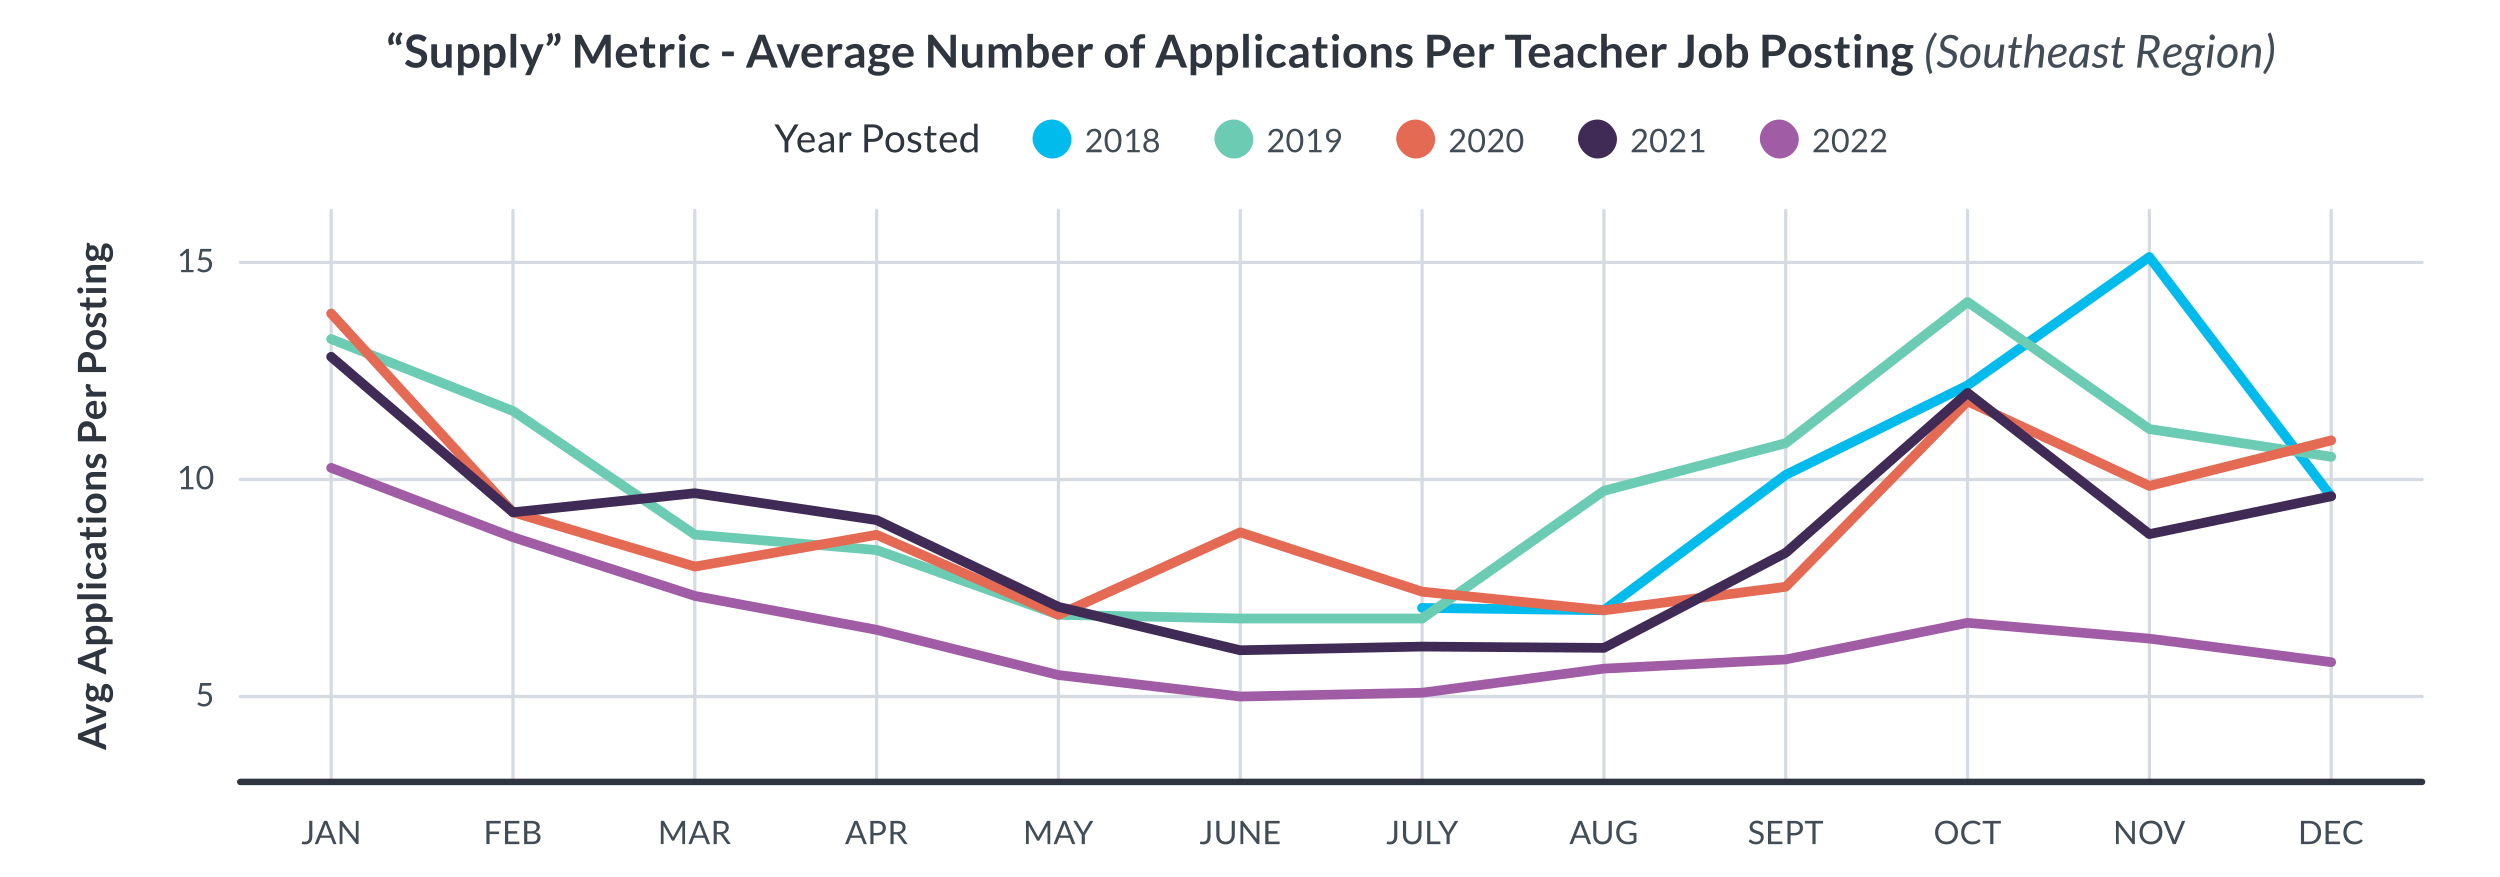 <?xml version="1.0" encoding="UTF-8"?> <svg xmlns="http://www.w3.org/2000/svg" id="graph" viewBox="0 0 770 270"><defs><style>.cls-1{fill:#00bbeb;}.cls-2{fill:#e56a54;}.cls-3{fill:#a05da6;}.cls-4{fill:#d5dbe0;}.cls-5{fill:#402b56;}.cls-6{fill:#414c56;}.cls-7{fill:#6bccb3;}.cls-8{fill:#2f353f;}</style></defs><path class="cls-4" d="m102,241.33c-.28,0-.5-.22-.5-.5V64.82c0-.28.22-.5.5-.5s.5.22.5.5v176c0,.28-.22.5-.5.5Z"></path><path class="cls-4" d="m158,241.33c-.28,0-.5-.22-.5-.5V64.82c0-.28.22-.5.5-.5s.5.22.5.5v176c0,.28-.22.5-.5.5Z"></path><path class="cls-4" d="m214,241.33c-.28,0-.5-.22-.5-.5V64.82c0-.28.22-.5.5-.5s.5.22.5.5v176c0,.28-.22.5-.5.5Z"></path><path class="cls-4" d="m270,241.33c-.28,0-.5-.22-.5-.5V64.82c0-.28.22-.5.5-.5s.5.22.5.5v176c0,.28-.22.5-.5.5Z"></path><path class="cls-4" d="m326,241.33c-.28,0-.5-.22-.5-.5V64.82c0-.28.22-.5.5-.5s.5.22.5.5v176c0,.28-.22.5-.5.5Z"></path><path class="cls-4" d="m382,241.33c-.28,0-.5-.22-.5-.5V64.82c0-.28.22-.5.5-.5s.5.22.5.5v176c0,.28-.22.5-.5.5Z"></path><path class="cls-4" d="m438,241.33c-.28,0-.5-.22-.5-.5V64.82c0-.28.22-.5.5-.5s.5.22.5.5v176c0,.28-.22.5-.5.5Z"></path><path class="cls-4" d="m494,241.33c-.28,0-.5-.22-.5-.5V64.82c0-.28.22-.5.5-.5s.5.22.5.5v176c0,.28-.22.5-.5.5Z"></path><path class="cls-4" d="m550,241.33c-.28,0-.5-.22-.5-.5V64.82c0-.28.22-.5.5-.5s.5.22.5.5v176c0,.28-.22.5-.5.5Z"></path><path class="cls-4" d="m606,241.33c-.28,0-.5-.22-.5-.5V64.82c0-.28.22-.5.5-.5s.5.22.5.5v176c0,.28-.22.5-.5.5Z"></path><path class="cls-4" d="m662,241.33c-.28,0-.5-.22-.5-.5V64.82c0-.28.22-.5.5-.5s.5.22.5.5v176c0,.28-.22.5-.5.5Z"></path><path class="cls-4" d="m718,241.33c-.28,0-.5-.22-.5-.5V64.82c0-.28.22-.5.5-.5s.5.22.5.5v176c0,.28-.22.5-.5.5Z"></path><path class="cls-4" d="m746,148.18H74c-.28,0-.5-.22-.5-.5s.22-.5.5-.5h672c.28,0,.5.22.5.5s-.22.5-.5.5Z"></path><path class="cls-4" d="m746,81.32H74c-.28,0-.5-.22-.5-.5s.22-.5.5-.5h672c.28,0,.5.22.5.5s-.22.5-.5.5Z"></path><path class="cls-4" d="m746,215.03H74c-.28,0-.5-.22-.5-.5s.22-.5.5-.5h672c.28,0,.5.22.5.5s-.22.5-.5.5Z"></path><path class="cls-6" d="m96.21,257.52c0,.4-.05.76-.15,1.08-.1.32-.24.58-.44.8-.19.22-.43.39-.71.5-.28.12-.6.17-.96.17-.32,0-.66-.05-1.01-.14,0-.1.02-.19.03-.29,0-.09.02-.19.03-.28,0-.06.03-.1.06-.14s.09-.05.16-.05c.06,0,.14.01.24.04.1.03.23.04.4.04.22,0,.42-.03.59-.1.17-.07.32-.17.43-.31.12-.14.21-.32.27-.54.06-.22.09-.48.09-.78v-4.71h.96v4.69Z"></path><path class="cls-6" d="m103.65,260h-.75c-.09,0-.16-.02-.21-.07-.05-.04-.09-.1-.12-.16l-.67-1.73h-3.22l-.67,1.73c-.02.06-.06.11-.12.16-.06.05-.13.07-.21.07h-.75l2.87-7.17h.98l2.87,7.17Zm-4.7-2.66h2.68l-1.12-2.92c-.07-.18-.15-.4-.22-.67-.04.14-.07.26-.11.38-.03.12-.07.21-.1.3l-1.12,2.91Z"></path><path class="cls-6" d="m105.32,252.86s.09.07.14.13l4.15,5.4c0-.09-.02-.17-.02-.25s0-.16,0-.24v-5.08h.85v7.17h-.49c-.08,0-.14-.01-.19-.04-.05-.03-.1-.07-.15-.13l-4.15-5.39c0,.08.01.16.01.24s0,.15,0,.22v5.1h-.85v-7.17h.5c.09,0,.15.01.19.03Z"></path><path class="cls-8" d="m32.68,222.6v1.25c0,.14-.04.25-.1.34s-.16.16-.26.2l-1.77.65v3.59l1.77.65c.09.03.18.09.25.19.08.09.11.21.11.34v1.25l-8.68-3.41v-1.65l8.68-3.41Zm-3.28,5.62v-2.77l-2.89,1.05c-.13.05-.28.1-.45.16-.17.06-.36.12-.57.17.2.06.39.11.57.17.18.05.33.11.46.16l2.87,1.06Z"></path><path class="cls-8" d="m32.68,219.15v1.34l-6.16,2.45v-1.23c0-.11.03-.2.08-.27.05-.07.12-.12.2-.15l3.29-1.19c.19-.07.38-.12.56-.17.18-.05.37-.09.55-.12-.18-.04-.37-.08-.55-.12-.18-.05-.37-.11-.56-.18l-3.29-1.22c-.08-.03-.15-.08-.2-.15-.05-.07-.08-.16-.08-.26v-1.17l6.16,2.44Z"></path><path class="cls-8" d="m26.41,213.61c0-.26.03-.51.08-.74.05-.23.13-.44.24-.64v-1.77h.55c.09,0,.16.02.22.07.05.05.09.13.11.25l.1.55c.1-.04.21-.07.33-.09.12-.02.24-.03.37-.03.3,0,.58.06.83.18.25.12.46.29.63.5s.3.47.4.76c.09.29.14.61.14.96,0,.23-.02.46-.07.68.12.19.25.29.39.29.12,0,.22-.06.27-.17.06-.12.1-.26.12-.45.02-.19.04-.4.04-.63s.01-.48.03-.73.06-.49.11-.73c.05-.24.13-.45.24-.63.11-.19.26-.34.44-.45.19-.11.43-.17.72-.17.27,0,.54.07.79.2.26.13.49.33.69.58.2.25.36.56.48.93.12.37.18.79.18,1.26s-.04.87-.14,1.22c-.09.34-.21.63-.36.86-.15.23-.32.39-.52.51-.2.11-.4.17-.61.17-.29,0-.53-.09-.73-.26-.2-.18-.35-.42-.47-.73-.08.15-.2.27-.34.37-.14.09-.32.14-.55.14-.09,0-.19-.02-.28-.05-.1-.03-.2-.08-.29-.15-.1-.07-.19-.15-.27-.25-.09-.1-.16-.22-.23-.35-.17.31-.39.56-.67.73-.28.18-.61.27-.98.27-.3,0-.58-.06-.83-.18-.25-.12-.46-.29-.63-.51-.17-.22-.31-.48-.4-.77-.09-.3-.14-.62-.14-.97Zm3.04,0c0-.18-.02-.34-.08-.48-.05-.14-.12-.25-.21-.34-.09-.09-.19-.16-.32-.2s-.26-.07-.41-.07c-.3,0-.54.09-.72.27-.18.18-.27.46-.27.82s.09.64.27.82c.18.18.42.27.72.27.14,0,.28-.02.4-.07s.23-.11.32-.2c.09-.09.16-.2.21-.34.05-.14.08-.3.08-.48Zm3.49-1.63c-.12,0-.22.04-.3.11-.08.07-.14.17-.18.29s-.07.27-.1.44-.03.34-.03.53v.58c0,.2-.02.39-.07.57.09.17.2.3.33.41.13.1.27.15.44.15.11,0,.21-.03.3-.08.09-.05.18-.14.24-.26s.12-.27.16-.46c.04-.19.06-.42.06-.69s-.02-.51-.06-.71c-.04-.2-.1-.36-.18-.5-.08-.13-.17-.22-.27-.29-.1-.06-.22-.09-.34-.09Z"></path><path class="cls-8" d="m32.68,199.31v1.25c0,.14-.04.26-.1.35s-.16.15-.26.2l-1.77.65v3.59l1.77.65c.09.03.18.1.25.19.08.09.11.21.11.35v1.25l-8.68-3.41v-1.65l8.68-3.41Zm-3.28,5.62v-2.77l-2.89,1.06c-.13.05-.28.1-.45.16-.17.06-.36.12-.57.17.2.06.39.11.57.17.18.05.33.11.46.16l2.87,1.06Z"></path><path class="cls-8" d="m34.69,198.41h-8.17v-.91c0-.1.02-.18.07-.25.04-.07.11-.11.2-.13l.57-.12c-.28-.25-.51-.53-.69-.85-.18-.32-.26-.7-.26-1.13,0-.34.07-.64.21-.92.14-.28.34-.52.61-.72.27-.2.59-.36.98-.47.39-.11.84-.17,1.34-.17.46,0,.89.06,1.28.19.39.12.73.3,1.02.53s.51.51.68.83c.16.33.24.69.24,1.09,0,.35-.05.64-.16.88s-.25.46-.44.65h2.52v1.48Zm-7.11-2.88c0,.31.06.57.2.79.13.22.31.42.55.61h2.76c.21-.17.35-.35.44-.55.08-.2.12-.41.12-.64s-.04-.43-.13-.61c-.08-.18-.21-.34-.38-.46-.17-.13-.39-.22-.65-.29-.26-.07-.57-.1-.93-.1s-.67.03-.92.09c-.25.06-.45.14-.61.25-.16.11-.27.24-.34.39-.07.15-.11.33-.11.53Z"></path><path class="cls-8" d="m34.69,191.53h-8.17v-.91c0-.1.02-.18.07-.25s.11-.11.2-.13l.57-.12c-.28-.25-.51-.53-.69-.86-.18-.32-.26-.7-.26-1.13,0-.34.07-.64.21-.92s.34-.52.61-.72c.27-.2.59-.36.98-.47.39-.11.84-.16,1.34-.16.46,0,.89.06,1.28.19.39.12.73.3,1.02.53s.51.51.68.83c.16.33.24.69.24,1.09,0,.35-.05.64-.16.89-.11.24-.25.46-.44.65h2.52v1.48Zm-7.11-2.88c0,.31.06.57.2.79.13.22.31.42.55.61h2.76c.21-.17.35-.35.44-.55.08-.2.12-.41.12-.64s-.04-.43-.13-.61-.21-.34-.38-.46c-.17-.12-.39-.22-.65-.29-.26-.07-.57-.1-.93-.1s-.67.03-.92.09c-.25.06-.45.14-.61.25-.16.11-.27.24-.34.39-.07.15-.11.33-.11.52Z"></path><path class="cls-8" d="m23.76,183.06h8.92v1.48h-8.92v-1.48Z"></path><path class="cls-8" d="m24.73,179.5c.13,0,.25.03.36.08.11.05.21.12.29.21.08.09.15.19.2.3.05.12.08.24.08.37s-.02.25-.08.36c-.05.11-.12.21-.2.3s-.18.15-.29.2c-.11.05-.23.08-.36.08s-.26-.02-.37-.08c-.12-.05-.22-.12-.3-.2s-.15-.18-.2-.3c-.05-.11-.07-.23-.07-.36s.02-.26.07-.37c.05-.12.12-.22.2-.3.08-.09.18-.16.3-.21.12-.05.24-.08.37-.08Zm1.79.22h6.16v1.48h-6.16v-1.48Z"></path><path class="cls-8" d="m27.82,173.62c.06.04.1.09.13.13.03.04.05.1.05.18s-.02.15-.07.22c-.05.07-.1.16-.16.26-.06.1-.11.22-.16.36-.05.14-.07.31-.07.51,0,.26.05.49.14.68.09.2.23.36.4.49.18.13.39.23.64.29.25.06.53.1.85.1s.62-.04.88-.11.47-.17.65-.3c.17-.13.31-.29.4-.48.09-.19.13-.4.13-.64s-.03-.43-.09-.57-.12-.27-.19-.37-.13-.19-.19-.26c-.06-.07-.09-.16-.09-.25,0-.12.05-.21.14-.27l.54-.43c.19.16.35.34.48.53.13.19.23.39.31.6.08.21.13.42.17.64.03.22.05.44.05.65,0,.38-.07.74-.21,1.07s-.35.63-.62.88-.6.45-1,.59c-.39.15-.84.22-1.35.22-.45,0-.87-.06-1.26-.2-.39-.13-.72-.32-1-.57-.28-.25-.5-.56-.66-.94-.16-.37-.24-.8-.24-1.28s.07-.86.22-1.21.36-.66.64-.93l.54.39Z"></path><path class="cls-8" d="m32.68,167.3v.67c0,.14-.02.25-.06.33s-.13.14-.25.18l-.44.13c.14.16.26.31.37.46.11.15.2.3.27.46.07.16.13.33.16.51.04.18.05.38.05.6,0,.26-.04.5-.11.72-.07.22-.18.41-.32.57-.14.16-.32.28-.52.37-.21.09-.45.13-.73.13-.23,0-.46-.06-.69-.18-.23-.12-.43-.32-.61-.61s-.33-.66-.45-1.13c-.12-.47-.18-1.06-.18-1.76h-.36c-.42,0-.72.09-.92.26-.2.17-.3.43-.3.76,0,.24.03.44.08.6.06.16.12.3.19.42.07.12.13.23.19.33.06.1.08.21.08.33,0,.1-.03.19-.08.26-.05.07-.12.13-.19.17l-.47.27c-.65-.71-.97-1.56-.97-2.56,0-.36.06-.68.18-.96.12-.28.28-.52.49-.72s.46-.34.75-.45c.29-.1.61-.15.96-.15h3.89Zm-.92,2.88c0-.15-.01-.29-.04-.42-.03-.13-.07-.25-.12-.36-.06-.11-.12-.22-.2-.33-.08-.11-.18-.21-.29-.32h-1.03c0,.43.03.79.08,1.08.05.29.12.52.21.7s.18.3.3.38.24.11.37.11c.26,0,.45-.08.56-.23.11-.15.17-.36.17-.6Z"></path><path class="cls-8" d="m32.77,163.73c0,.53-.15.94-.45,1.23-.3.29-.72.43-1.25.43h-3.44v.62c0,.08-.03.15-.08.21-.05.06-.13.09-.23.09h-.59l-.16-.99-1.68-.31c-.08-.02-.14-.05-.19-.11s-.07-.13-.07-.22v-.77h1.94v-1.62h1.06v1.62h3.34c.19,0,.34-.05.45-.14.11-.1.16-.22.16-.38,0-.09-.01-.17-.03-.23s-.04-.12-.07-.16c-.02-.05-.05-.09-.07-.12-.02-.04-.03-.07-.03-.11,0-.04.01-.08.03-.11s.06-.06.1-.09l.72-.44c.18.22.32.46.41.74.09.28.14.57.14.87Z"></path><path class="cls-8" d="m24.73,159.21c.13,0,.25.03.36.08.11.05.21.12.29.21s.15.19.2.3c.05.12.08.24.08.37s-.02.25-.08.36c-.05.11-.12.21-.2.3s-.18.15-.29.2c-.11.05-.23.08-.36.08s-.26-.03-.37-.08c-.12-.05-.22-.12-.3-.2s-.15-.18-.2-.3c-.05-.11-.07-.24-.07-.36s.02-.26.07-.37c.05-.12.12-.22.2-.3s.18-.15.3-.21c.12-.05.24-.08.37-.08Zm1.79.22h6.16v1.48h-6.16v-1.48Z"></path><path class="cls-8" d="m26.42,155.03c0-.46.07-.88.22-1.25.15-.38.36-.69.63-.96.27-.26.6-.47,1-.61.39-.14.83-.21,1.31-.21s.93.07,1.32.21c.39.14.73.35,1,.61.28.26.49.58.64.96.15.37.22.79.22,1.25s-.07.88-.22,1.25c-.15.38-.36.7-.64.96-.28.27-.61.47-1,.62-.39.15-.83.22-1.32.22s-.92-.07-1.31-.22c-.39-.15-.72-.35-1-.62-.27-.27-.48-.59-.63-.96-.15-.38-.22-.79-.22-1.25Zm5.2,0c0-.51-.17-.89-.52-1.14-.34-.25-.85-.37-1.51-.37s-1.17.12-1.52.37c-.35.25-.52.62-.52,1.14s.18.9.53,1.15c.35.25.85.37,1.51.37s1.16-.12,1.51-.37c.35-.25.52-.63.52-1.15Z"></path><path class="cls-8" d="m32.68,150.74h-6.16v-.91c0-.19.09-.32.27-.38l.49-.1c-.13-.12-.24-.25-.35-.39-.1-.14-.19-.28-.27-.44-.08-.15-.13-.32-.17-.5s-.06-.37-.06-.58c0-.34.06-.63.17-.89.11-.26.27-.48.48-.65s.45-.31.74-.4c.29-.09.6-.13.94-.13h3.92v1.48h-3.92c-.38,0-.67.09-.87.26s-.31.43-.31.78c0,.26.06.5.17.72.12.22.27.44.47.64h4.45v1.48Z"></path><path class="cls-8" d="m27.72,140.17c.06.04.11.08.14.13.03.04.04.1.04.17,0,.07-.02.15-.06.23s-.08.18-.14.28c-.05.11-.09.23-.13.37s-.06.3-.06.49c0,.29.06.52.19.69s.29.25.49.25c.13,0,.24-.04.33-.13s.17-.2.24-.34c.07-.14.13-.3.18-.48.05-.18.11-.36.18-.55.06-.19.14-.37.22-.55s.19-.34.31-.48c.13-.14.28-.26.45-.34.18-.09.39-.13.64-.13.3,0,.57.05.82.16s.47.27.65.47c.18.21.32.46.43.77s.15.66.15,1.05c0,.21-.02.42-.06.62s-.09.4-.16.58c-.07.19-.15.36-.24.52-.09.16-.19.3-.3.42l-.56-.34c-.07-.04-.12-.1-.16-.16-.04-.06-.05-.13-.05-.23s.03-.18.08-.26.11-.18.17-.29.12-.23.17-.38c.05-.15.08-.33.08-.55,0-.18-.02-.33-.06-.45-.04-.13-.1-.23-.17-.31s-.15-.14-.24-.18c-.09-.04-.18-.06-.28-.06-.14,0-.26.04-.35.13-.09.09-.17.2-.24.34-.07.14-.13.3-.18.49-.05.18-.11.37-.18.56s-.14.38-.23.56c-.09.18-.19.34-.33.49-.13.14-.29.26-.49.34-.19.09-.42.13-.7.13-.25,0-.49-.05-.72-.15-.23-.1-.43-.25-.6-.44s-.31-.44-.41-.73c-.1-.29-.15-.62-.15-1.01,0-.42.07-.81.21-1.16.14-.35.32-.64.55-.87l.53.34Z"></path><path class="cls-8" d="m29.62,134.32h3.05v1.61h-8.68v-2.83c0-.58.07-1.08.2-1.51.14-.42.33-.77.57-1.05.24-.28.54-.48.88-.61.34-.13.71-.2,1.12-.2s.81.07,1.16.21c.35.14.65.35.9.63.25.28.45.63.59,1.05.14.42.21.91.21,1.48v1.21Zm-1.26,0v-1.21c0-.29-.04-.55-.11-.77-.07-.22-.18-.4-.32-.55-.14-.14-.31-.25-.5-.32-.2-.07-.42-.11-.66-.11s-.44.04-.63.11c-.19.07-.35.18-.48.32-.13.14-.23.33-.3.55-.07.22-.1.48-.1.77v1.21h3.11Z"></path><path class="cls-8" d="m26.42,126.11c0-.39.06-.74.19-1.07s.31-.61.54-.84c.24-.24.53-.42.88-.55.35-.13.74-.2,1.19-.2.11,0,.21,0,.28.02.07,0,.13.03.17.05s.07.06.09.1c.02.04.03.1.03.17v3.8c.63-.04,1.1-.21,1.39-.51.3-.3.44-.69.44-1.18,0-.24-.03-.45-.08-.62-.06-.17-.12-.33-.19-.46-.07-.13-.13-.24-.19-.34-.06-.1-.08-.19-.08-.29,0-.06.01-.11.04-.16s.06-.08.1-.11l.54-.43c.19.16.35.35.48.55s.23.42.31.64c.08.22.13.45.17.68.03.23.05.45.05.67,0,.43-.07.83-.21,1.2-.14.37-.35.69-.63.96-.28.27-.62.49-1.03.64-.41.16-.88.23-1.42.23-.42,0-.81-.07-1.19-.21-.37-.13-.69-.33-.97-.58s-.49-.56-.65-.93c-.16-.37-.24-.78-.24-1.24Zm1.06-.03c0,.43.12.77.37,1.01.24.24.59.4,1.04.47v-2.79c-.19,0-.37.03-.54.08-.17.05-.32.13-.45.24s-.23.24-.3.41c-.07.16-.11.36-.11.58Z"></path><path class="cls-8" d="m32.68,122.15h-6.16v-.87c0-.15.03-.26.08-.32.06-.06.15-.1.29-.12l.74-.09c-.38-.22-.68-.48-.9-.77-.22-.3-.33-.63-.33-1,0-.3.07-.56.21-.76l1.11.19c.07.01.12.04.15.08.03.04.04.09.04.16,0,.06-.01.14-.04.25-.03.1-.04.24-.04.41,0,.31.08.57.25.79.17.22.42.41.75.56h3.83v1.48Z"></path><path class="cls-8" d="m29.62,112.99h3.05v1.61h-8.68v-2.83c0-.58.07-1.08.2-1.51.14-.42.33-.77.57-1.05.24-.28.54-.48.88-.61s.71-.2,1.12-.2.81.07,1.16.21.65.35.9.63c.25.28.45.63.59,1.05.14.42.21.91.21,1.48v1.21Zm-1.26,0v-1.21c0-.3-.04-.55-.11-.77-.07-.22-.18-.4-.32-.55-.14-.14-.31-.25-.5-.32-.2-.07-.42-.11-.66-.11s-.44.04-.63.11c-.19.07-.35.18-.48.32s-.23.33-.3.55c-.07.22-.1.48-.1.77v1.21h3.11Z"></path><path class="cls-8" d="m26.42,104.69c0-.46.07-.88.22-1.25s.36-.69.63-.96.6-.47,1-.61.83-.22,1.31-.22.93.07,1.32.22.73.35,1,.61.49.58.64.96.22.79.22,1.25-.07.88-.22,1.25-.36.7-.64.96c-.28.27-.61.47-1,.62s-.83.22-1.32.22-.92-.07-1.31-.22-.72-.35-1-.62c-.27-.27-.48-.59-.63-.96s-.22-.79-.22-1.25Zm5.2,0c0-.51-.17-.89-.52-1.14-.34-.25-.85-.37-1.51-.37s-1.17.12-1.52.37c-.35.25-.52.62-.52,1.14s.18.9.53,1.15c.35.25.85.37,1.51.37s1.16-.12,1.51-.37c.35-.25.52-.63.52-1.15Z"></path><path class="cls-8" d="m27.72,96.75c.06.04.11.08.14.13.03.04.04.1.04.17s-.02.15-.06.23-.08.18-.14.29c-.05.11-.09.23-.13.37-.04.14-.06.3-.06.49,0,.29.06.52.19.69s.29.25.49.25c.13,0,.24-.04.33-.13s.17-.2.24-.34c.07-.14.13-.3.18-.48.05-.18.11-.36.18-.55s.14-.37.22-.55c.08-.18.19-.34.31-.48s.28-.26.45-.34c.18-.09.39-.13.64-.13.3,0,.57.05.82.16.25.11.47.27.65.47s.32.46.43.77c.1.31.15.66.15,1.05,0,.21-.02.42-.06.62-.04.2-.09.4-.16.58-.07.19-.15.36-.24.52-.09.16-.19.3-.3.42l-.56-.34c-.07-.04-.12-.1-.16-.16-.04-.06-.05-.14-.05-.23s.03-.18.08-.26.11-.18.17-.29c.06-.11.12-.23.17-.38.05-.15.08-.33.08-.55,0-.18-.02-.33-.06-.45s-.1-.23-.17-.31-.15-.14-.24-.18c-.09-.04-.18-.06-.28-.06-.14,0-.26.04-.35.13-.09.09-.17.2-.24.34-.07.14-.13.3-.18.49-.05.18-.11.37-.18.56-.06.19-.14.38-.23.56-.09.18-.19.34-.33.49-.13.14-.29.26-.49.34-.19.09-.42.13-.7.13-.25,0-.49-.05-.72-.15-.23-.1-.43-.25-.6-.44-.17-.19-.31-.44-.41-.73s-.15-.62-.15-1c0-.42.07-.81.21-1.16.14-.35.32-.64.55-.87l.53.34Z"></path><path class="cls-8" d="m32.77,93.04c0,.53-.15.94-.45,1.23-.3.29-.72.43-1.25.43h-3.44v.62c0,.08-.03.15-.08.21-.05.06-.13.09-.23.09h-.59l-.16-.99-1.68-.31c-.08-.02-.14-.05-.19-.11s-.07-.13-.07-.22v-.77h1.94v-1.62h1.06v1.62h3.34c.19,0,.34-.05.45-.14.11-.1.16-.22.16-.38,0-.09-.01-.17-.03-.23s-.04-.12-.07-.16c-.02-.05-.05-.09-.07-.12-.02-.04-.03-.07-.03-.11,0-.04.01-.08.03-.11s.06-.06.1-.09l.72-.44c.18.22.32.46.41.74.09.28.14.57.14.87Z"></path><path class="cls-8" d="m24.73,88.52c.13,0,.25.03.36.08.11.05.21.12.29.21.08.09.15.19.2.3.05.12.08.24.08.37s-.02.25-.08.36c-.05.11-.12.21-.2.3s-.18.15-.29.2c-.11.05-.23.07-.36.07s-.26-.02-.37-.07c-.12-.05-.22-.12-.3-.2s-.15-.18-.2-.3c-.05-.11-.07-.24-.07-.36s.02-.26.07-.37c.05-.12.12-.22.2-.3.08-.09.18-.15.3-.21.12-.05.24-.08.37-.08Zm1.79.22h6.16v1.48h-6.16v-1.48Z"></path><path class="cls-8" d="m32.68,86.98h-6.16v-.91c0-.19.09-.32.27-.38l.49-.1c-.13-.12-.24-.25-.35-.39-.1-.14-.19-.28-.27-.44-.08-.15-.13-.32-.17-.5s-.06-.37-.06-.58c0-.34.06-.63.17-.89.11-.26.27-.48.48-.65s.45-.31.74-.4c.29-.09.6-.13.94-.13h3.92v1.48h-3.92c-.38,0-.67.09-.87.26s-.31.43-.31.78c0,.26.06.5.17.72.12.22.27.44.47.64h4.45v1.48Z"></path><path class="cls-8" d="m26.41,77.93c0-.26.03-.51.08-.74.05-.23.13-.44.24-.63v-1.77h.55c.09,0,.16.02.22.07.05.05.09.13.11.25l.1.55c.1-.04.21-.07.33-.09.12-.02.24-.03.37-.03.3,0,.58.06.83.18.25.12.46.29.63.5.17.21.3.47.4.76.09.29.14.61.14.96,0,.23-.02.46-.07.68.12.19.25.29.39.29.12,0,.22-.06.27-.17.06-.11.1-.26.12-.45.02-.19.04-.4.04-.63s.01-.48.03-.73.06-.49.11-.73c.05-.24.13-.45.24-.63.11-.19.26-.34.44-.45.19-.11.43-.17.72-.17.27,0,.54.07.79.2.26.13.49.33.69.58.2.25.36.57.48.93.12.37.18.79.18,1.26s-.04.87-.14,1.22c-.09.34-.21.63-.36.85-.15.23-.32.4-.52.51-.2.11-.4.17-.61.17-.29,0-.53-.09-.73-.26s-.35-.42-.47-.73c-.08.15-.2.27-.34.37-.14.09-.32.14-.55.14-.09,0-.19-.02-.28-.05-.1-.03-.2-.08-.29-.15-.1-.07-.19-.15-.27-.25-.09-.1-.16-.22-.23-.35-.17.31-.39.56-.67.74-.28.18-.61.27-.98.27-.3,0-.58-.06-.83-.18-.25-.12-.46-.29-.63-.51-.17-.22-.31-.48-.4-.77s-.14-.62-.14-.98Zm3.04,0c0-.18-.02-.34-.08-.48-.05-.14-.12-.25-.21-.34-.09-.09-.19-.16-.32-.2s-.26-.07-.41-.07c-.3,0-.54.09-.72.27-.18.18-.27.46-.27.82s.09.64.27.82c.18.18.42.27.72.27.14,0,.28-.02.4-.07s.23-.11.32-.2c.09-.09.16-.2.21-.34.05-.14.08-.3.08-.48Zm3.49-1.62c-.12,0-.22.04-.3.11s-.14.17-.18.29-.07.27-.1.43-.03.34-.03.53v.58c0,.2-.02.39-.07.57.09.17.2.3.33.4.13.1.27.15.44.15.11,0,.21-.03.3-.08.09-.05.18-.14.24-.26s.12-.27.16-.46c.04-.19.06-.42.06-.69s-.02-.51-.06-.71c-.04-.2-.1-.37-.18-.49-.08-.13-.17-.23-.27-.29-.1-.06-.22-.09-.34-.09Z"></path><path class="cls-6" d="m154.22,252.83v.79h-3.44v2.5h2.94v.79h-2.94v3.08h-.97v-7.17h4.42Z"></path><path class="cls-6" d="m159.96,252.83v.79h-3.44v2.38h2.78v.76h-2.78v2.45h3.44v.79h-4.42v-7.17h4.42Z"></path><path class="cls-6" d="m161.43,260v-7.17h2.28c.44,0,.82.04,1.14.13s.58.21.79.37.36.36.46.59c.1.23.15.49.15.78,0,.18-.03.35-.08.51-.06.16-.14.32-.25.46-.11.14-.25.26-.42.38-.17.11-.37.2-.59.27.52.1.92.29,1.18.56s.4.63.4,1.08c0,.3-.06.58-.17.83-.11.25-.27.46-.49.64-.22.18-.48.32-.79.42-.31.1-.67.15-1.07.15h-2.53Zm.97-3.96h1.28c.27,0,.51-.03.71-.09.2-.06.37-.14.5-.25s.23-.24.29-.39c.06-.15.09-.32.09-.5,0-.42-.13-.73-.38-.92-.25-.2-.65-.29-1.18-.29h-1.31v2.44Zm0,.69v2.49h1.55c.28,0,.51-.03.71-.09s.36-.15.49-.27c.13-.12.22-.25.28-.41.06-.16.09-.33.09-.52,0-.37-.13-.66-.39-.88s-.66-.32-1.19-.32h-1.54Z"></path><path class="cls-6" d="m207.2,257.66c.04.09.07.18.1.27.03-.09.07-.18.1-.27.04-.09.08-.17.12-.26l2.42-4.41c.04-.08.09-.12.14-.14.05-.02.11-.03.2-.03h.72v7.17h-.85v-5.26c0-.07,0-.15,0-.23,0-.08,0-.16.02-.25l-2.46,4.48c-.08.15-.2.22-.35.22h-.14c-.15,0-.27-.07-.35-.22l-2.51-4.5c.01.09.02.17.02.25,0,.08,0,.16,0,.23v5.26h-.85v-7.17h.71c.09,0,.15,0,.2.03.05.02.09.06.13.14l2.48,4.41c.05.08.09.16.12.25Z"></path><path class="cls-6" d="m218.73,260h-.75c-.09,0-.16-.02-.21-.07-.05-.04-.09-.1-.12-.16l-.67-1.73h-3.22l-.67,1.73c-.02.06-.06.11-.12.16-.06.05-.13.07-.21.07h-.75l2.87-7.17h.98l2.87,7.17Zm-4.7-2.66h2.68l-1.12-2.92c-.07-.18-.15-.4-.22-.67-.04.14-.07.26-.11.38-.03.12-.07.21-.1.3l-1.12,2.91Z"></path><path class="cls-6" d="m220.77,257v2.99h-.96v-7.17h2.02c.45,0,.84.05,1.17.14s.6.22.82.4c.22.17.37.38.48.63.1.25.16.52.16.82,0,.25-.04.49-.12.71-.08.22-.2.42-.35.59-.15.18-.34.32-.55.45-.22.12-.47.22-.74.28.12.07.23.17.32.3l2.09,2.84h-.86c-.18,0-.31-.07-.39-.21l-1.86-2.56c-.06-.08-.12-.14-.18-.17-.07-.04-.17-.05-.3-.05h-.73Zm0-.7h1.02c.28,0,.53-.04.75-.1.22-.07.4-.16.54-.29s.25-.28.33-.45.11-.36.11-.58c0-.43-.14-.75-.42-.96s-.7-.32-1.26-.32h-1.06v2.71Z"></path><path class="cls-6" d="m266.99,260h-.75c-.09,0-.16-.02-.21-.07-.05-.04-.09-.1-.12-.16l-.67-1.73h-3.22l-.67,1.73c-.02.06-.06.11-.12.16-.06.05-.13.07-.21.07h-.75l2.87-7.17h.98l2.87,7.17Zm-4.7-2.66h2.68l-1.12-2.92c-.07-.18-.15-.4-.22-.67-.04.14-.07.26-.11.38-.03.12-.07.21-.1.3l-1.12,2.91Z"></path><path class="cls-6" d="m269.04,257.31v2.68h-.96v-7.17h2.11c.45,0,.85.05,1.18.16.33.1.61.25.83.45.22.19.38.43.49.7.11.27.16.58.16.92s-.06.64-.17.91c-.12.28-.29.52-.51.71-.23.2-.5.36-.84.47-.33.11-.71.17-1.15.17h-1.15Zm0-.77h1.15c.28,0,.52-.04.73-.11.21-.07.39-.18.53-.31.14-.13.25-.29.32-.47.07-.18.11-.39.11-.6,0-.46-.14-.81-.42-1.07-.28-.26-.71-.38-1.28-.38h-1.15v2.95Z"></path><path class="cls-6" d="m275.23,257v2.99h-.96v-7.17h2.02c.45,0,.84.05,1.17.14s.6.22.82.4c.22.17.37.38.48.63.1.25.16.52.16.82,0,.25-.04.49-.12.71-.08.22-.2.42-.35.59-.15.18-.34.32-.55.45-.22.12-.47.22-.74.28.12.07.23.17.32.3l2.09,2.84h-.86c-.18,0-.31-.07-.39-.21l-1.86-2.56c-.06-.08-.12-.14-.18-.17-.07-.04-.17-.05-.3-.05h-.73Zm0-.7h1.02c.28,0,.53-.04.75-.1.22-.07.4-.16.54-.29s.25-.28.33-.45.11-.36.11-.58c0-.43-.14-.75-.42-.96s-.7-.32-1.26-.32h-1.06v2.71Z"></path><path class="cls-6" d="m319.68,257.66c.04.09.07.18.1.27.03-.09.07-.18.1-.27.04-.09.08-.17.12-.26l2.42-4.41c.04-.08.09-.12.14-.14.05-.02.11-.03.2-.03h.72v7.17h-.85v-5.26c0-.07,0-.15,0-.23,0-.08,0-.16.02-.25l-2.46,4.48c-.08.15-.2.22-.35.22h-.14c-.15,0-.27-.07-.35-.22l-2.51-4.5c.01.09.02.17.02.25,0,.08,0,.16,0,.23v5.26h-.85v-7.17h.71c.09,0,.15,0,.2.03.05.02.09.06.13.14l2.48,4.41c.05.08.09.16.12.25Z"></path><path class="cls-6" d="m331.21,260h-.75c-.09,0-.16-.02-.21-.07-.05-.04-.09-.1-.12-.16l-.67-1.73h-3.22l-.67,1.73c-.02.06-.06.11-.12.16-.06.05-.13.07-.21.07h-.75l2.87-7.17h.98l2.87,7.17Zm-4.7-2.66h2.68l-1.12-2.92c-.07-.18-.15-.4-.22-.67-.04.14-.07.26-.11.38-.03.12-.07.21-.1.3l-1.12,2.91Z"></path><path class="cls-6" d="m334.13,257.14v2.85h-.96v-2.85l-2.62-4.31h.85c.09,0,.15.02.21.06.05.04.09.1.13.16l1.64,2.79c.07.12.12.23.17.33.04.1.09.21.12.3.04-.1.08-.21.12-.31.04-.1.1-.21.17-.33l1.64-2.79c.03-.05.07-.1.12-.15.05-.05.12-.07.2-.07h.86l-2.63,4.31Z"></path><path class="cls-6" d="m372.87,257.52c0,.4-.05.76-.15,1.08-.1.32-.24.58-.44.8-.19.22-.43.39-.71.5-.28.12-.6.17-.96.17-.32,0-.66-.05-1.01-.14,0-.1.02-.19.03-.29,0-.09.02-.19.03-.28,0-.06.03-.1.06-.14s.09-.05.16-.05c.06,0,.14.01.24.04.1.03.23.04.4.04.22,0,.42-.03.59-.1.17-.07.32-.17.43-.31.12-.14.21-.32.27-.54.06-.22.09-.48.09-.78v-4.71h.96v4.69Z"></path><path class="cls-6" d="m377.48,259.22c.3,0,.56-.05.8-.15.23-.1.43-.24.59-.42.16-.18.29-.4.37-.65s.13-.52.13-.82v-4.36h.96v4.36c0,.41-.07.8-.2,1.15-.13.35-.32.66-.56.92-.25.26-.54.46-.9.61-.35.15-.75.22-1.19.22s-.84-.07-1.19-.22c-.35-.15-.65-.35-.9-.61-.25-.26-.44-.56-.57-.92-.13-.35-.2-.74-.2-1.15v-4.36h.97v4.35c0,.3.04.58.13.83s.21.47.37.65c.16.18.36.32.59.42s.5.15.8.15Z"></path><path class="cls-6" d="m382.77,252.86s.09.07.14.13l4.15,5.4c0-.09-.02-.17-.02-.25,0-.08,0-.16,0-.24v-5.08h.85v7.17h-.49c-.08,0-.14-.01-.19-.04-.05-.03-.1-.07-.15-.13l-4.15-5.39c0,.08.01.16.01.24s0,.15,0,.22v5.1h-.85v-7.17h.5c.09,0,.15.01.19.03Z"></path><path class="cls-6" d="m394.13,252.83v.79h-3.44v2.38h2.78v.76h-2.78v2.45h3.44v.79h-4.42v-7.17h4.42Z"></path><path class="cls-6" d="m430.37,257.52c0,.4-.05.76-.15,1.08-.1.32-.24.58-.43.8-.19.22-.43.39-.71.5-.28.12-.6.17-.96.17-.32,0-.66-.05-1.01-.14,0-.1.01-.19.03-.29,0-.09.02-.19.03-.28,0-.06.03-.1.06-.14s.09-.05.16-.05c.06,0,.14.01.24.04.1.03.23.04.4.04.22,0,.42-.03.59-.1.17-.07.32-.17.43-.31.12-.14.21-.32.27-.54.06-.22.09-.48.09-.78v-4.71h.96v4.69Z"></path><path class="cls-6" d="m434.98,259.22c.3,0,.56-.05.79-.15s.43-.24.59-.42c.16-.18.29-.4.37-.65s.13-.52.13-.82v-4.36h.96v4.36c0,.41-.07.8-.2,1.15-.13.35-.32.66-.56.92-.25.26-.54.46-.9.61-.35.15-.75.22-1.19.22s-.84-.07-1.19-.22c-.35-.15-.65-.35-.9-.61-.25-.26-.44-.56-.57-.92-.13-.35-.2-.74-.2-1.15v-4.36h.97v4.35c0,.3.04.58.13.83s.21.47.37.65.36.32.59.42c.24.1.5.15.8.15Z"></path><path class="cls-6" d="m440.54,259.18h3.1v.82h-4.07v-7.17h.97v6.35Z"></path><path class="cls-6" d="m446.5,257.14v2.85h-.96v-2.85l-2.62-4.31h.85c.09,0,.15.02.21.06.05.04.09.1.13.16l1.64,2.79c.07.12.12.23.17.33.04.1.08.21.12.3.04-.1.08-.21.12-.31.04-.1.1-.21.17-.33l1.63-2.79c.03-.05.07-.1.12-.15.05-.05.12-.07.2-.07h.86l-2.63,4.31Z"></path><path class="cls-6" d="m490.09,260h-.75c-.09,0-.16-.02-.21-.07-.05-.04-.09-.1-.12-.16l-.67-1.73h-3.22l-.67,1.73c-.02.06-.06.11-.12.16-.06.05-.13.07-.21.07h-.75l2.87-7.17h.99l2.87,7.17Zm-4.7-2.66h2.67l-1.12-2.92c-.07-.18-.14-.4-.21-.67-.04.14-.07.26-.11.38s-.07.21-.1.3l-1.12,2.91Z"></path><path class="cls-6" d="m493.58,259.22c.3,0,.56-.05.8-.15.23-.1.43-.24.59-.42.16-.18.29-.4.37-.65s.13-.52.13-.82v-4.36h.96v4.36c0,.41-.07.8-.2,1.15-.13.35-.32.66-.57.92-.25.26-.54.46-.9.61-.35.15-.75.22-1.19.22s-.84-.07-1.19-.22c-.35-.15-.65-.35-.9-.61-.25-.26-.44-.56-.57-.92-.13-.35-.2-.74-.2-1.15v-4.36h.96v4.35c0,.3.04.58.13.83s.21.47.37.65c.16.18.36.32.59.42.23.1.5.15.8.15Z"></path><path class="cls-6" d="m501.37,259.29c.19,0,.37,0,.53-.03.16-.02.31-.05.46-.08.14-.04.28-.08.41-.13.13-.05.25-.11.38-.18v-1.58h-1.11c-.06,0-.11-.02-.15-.05-.04-.04-.06-.08-.06-.14v-.55h2.2v2.75c-.18.13-.37.24-.56.34-.2.1-.4.18-.62.24-.22.06-.46.11-.71.14-.25.03-.53.05-.82.05-.52,0-1-.09-1.43-.27-.43-.18-.81-.43-1.12-.75-.31-.32-.56-.71-.73-1.16-.17-.45-.26-.95-.26-1.49s.08-1.04.26-1.5c.17-.45.42-.84.74-1.16s.7-.57,1.16-.75c.45-.18.96-.27,1.52-.27.28,0,.55.02.79.06.24.04.47.1.68.18.21.08.4.17.58.29.18.11.34.24.49.38l-.27.44c-.06.09-.13.13-.22.13-.05,0-.11-.02-.18-.05-.08-.05-.18-.1-.28-.17-.1-.07-.23-.13-.38-.19-.15-.06-.32-.11-.52-.16-.2-.04-.44-.07-.72-.07-.4,0-.77.07-1.09.2-.33.13-.61.32-.84.57-.23.25-.41.54-.53.89-.12.35-.19.74-.19,1.17,0,.45.06.86.19,1.21.13.36.31.66.54.9s.51.43.83.57c.32.13.67.19,1.06.19Z"></path><path class="cls-6" d="m542.84,253.95s-.06.09-.09.11-.08.04-.13.04c-.06,0-.12-.03-.2-.08-.08-.06-.17-.12-.29-.19-.12-.07-.25-.13-.42-.19-.16-.06-.36-.09-.59-.09-.22,0-.41.03-.58.09-.17.06-.31.14-.42.24-.11.1-.2.22-.25.35s-.08.28-.08.44c0,.2.05.37.15.5.1.13.23.24.39.34.16.09.34.17.55.24s.42.14.63.21.42.16.63.25c.21.09.39.21.55.35.16.14.29.31.39.52.1.2.15.45.15.75,0,.31-.05.61-.16.88-.11.27-.26.51-.47.72s-.46.36-.75.48c-.3.12-.64.17-1.02.17-.46,0-.89-.08-1.27-.25-.38-.17-.71-.4-.98-.68l.28-.46s.06-.07.1-.09c.04-.03.08-.04.13-.04.07,0,.15.04.24.11.09.08.2.16.34.25.13.09.3.17.49.25.19.07.43.11.7.11.23,0,.43-.03.62-.09.18-.06.33-.15.46-.27.12-.12.22-.25.29-.41.07-.16.1-.34.1-.54,0-.22-.05-.39-.15-.53-.1-.14-.23-.25-.39-.35s-.34-.17-.55-.24-.42-.13-.63-.2-.42-.15-.63-.24c-.21-.09-.39-.21-.55-.35-.16-.14-.29-.32-.39-.54-.1-.21-.15-.48-.15-.8,0-.25.05-.5.15-.74.1-.24.24-.45.43-.63.19-.18.42-.33.69-.44.27-.11.59-.17.95-.17.4,0,.76.06,1.09.19.33.13.62.31.87.55l-.24.46Z"></path><path class="cls-6" d="m548.96,252.83v.79h-3.44v2.38h2.78v.76h-2.78v2.45h3.44v.79h-4.42v-7.17h4.42Z"></path><path class="cls-6" d="m551.5,257.31v2.68h-.96v-7.17h2.12c.45,0,.85.05,1.18.16.33.1.61.25.83.45s.38.43.49.7c.11.27.16.58.16.92s-.06.64-.17.91c-.12.28-.29.52-.51.71-.23.2-.5.36-.84.47-.33.11-.71.17-1.14.17h-1.15Zm0-.77h1.15c.28,0,.52-.04.73-.11.21-.07.39-.18.53-.31.14-.13.25-.29.33-.47.07-.18.11-.39.11-.6,0-.46-.14-.81-.42-1.07-.28-.26-.71-.38-1.28-.38h-1.15v2.95Z"></path><path class="cls-6" d="m561.51,252.83v.81h-2.31v6.35h-.97v-6.35h-2.32v-.81h5.61Z"></path><path class="cls-6" d="m603.06,256.42c0,.54-.08,1.03-.25,1.48s-.41.83-.72,1.16c-.31.32-.68.57-1.12.75-.44.18-.92.27-1.44.27s-1.01-.09-1.44-.27-.8-.43-1.12-.75c-.31-.32-.55-.71-.72-1.16s-.25-.94-.25-1.48.08-1.03.25-1.48.41-.83.72-1.16c.31-.32.68-.58,1.12-.76.43-.18.91-.27,1.44-.27s1.01.09,1.44.27c.43.18.81.43,1.12.76.31.33.55.71.72,1.16s.25.94.25,1.48Zm-1,0c0-.44-.06-.83-.18-1.18-.12-.35-.29-.65-.51-.89s-.49-.43-.8-.56-.66-.2-1.05-.2-.73.07-1.05.2c-.31.13-.58.32-.8.56s-.39.54-.51.89c-.12.35-.18.74-.18,1.18s.06.83.18,1.18.29.64.51.88c.22.24.49.43.8.55.31.13.66.19,1.05.19s.74-.06,1.05-.19c.31-.13.58-.31.8-.55.22-.24.39-.54.51-.88s.18-.74.18-1.18Z"></path><path class="cls-6" d="m609.51,258.52c.05,0,.1.02.15.06l.38.42c-.29.34-.65.6-1.07.79-.42.19-.92.29-1.51.29-.52,0-.99-.09-1.41-.27s-.78-.43-1.08-.75c-.3-.32-.53-.71-.69-1.16-.16-.45-.25-.95-.25-1.49s.09-1.04.26-1.49c.17-.45.42-.84.74-1.16.32-.32.7-.57,1.14-.75s.93-.27,1.46-.27.98.08,1.36.25c.38.16.72.38,1.02.67l-.32.45s-.05.06-.08.08-.07.03-.13.03c-.04,0-.09-.02-.14-.05-.05-.03-.11-.07-.17-.12-.07-.05-.15-.1-.24-.15s-.2-.1-.32-.15c-.12-.05-.27-.08-.43-.12s-.35-.05-.57-.05c-.38,0-.73.07-1.05.2-.32.13-.59.32-.82.56-.23.24-.41.54-.54.89-.13.35-.19.74-.19,1.17s.06.84.19,1.2c.13.35.3.65.53.89.22.24.48.43.79.55.3.13.63.19.98.19.21,0,.41-.01.58-.04.17-.03.33-.06.47-.12.15-.05.28-.12.41-.2s.25-.18.38-.29c.06-.05.11-.07.17-.07Z"></path><path class="cls-6" d="m616.27,252.83v.81h-2.31v6.35h-.97v-6.35h-2.32v-.81h5.61Z"></path><path class="cls-6" d="m652.42,252.86s.09.07.14.13l4.15,5.4c0-.09-.02-.17-.02-.25,0-.08,0-.16,0-.24v-5.08h.85v7.17h-.49c-.08,0-.14-.01-.19-.04-.05-.03-.1-.07-.15-.13l-4.15-5.39c0,.08.01.16.01.24,0,.08,0,.15,0,.22v5.1h-.85v-7.17h.5c.09,0,.15.01.19.03Z"></path><path class="cls-6" d="m666.02,256.42c0,.54-.08,1.03-.25,1.48s-.41.83-.72,1.16c-.31.32-.68.57-1.12.75-.44.18-.92.27-1.44.27s-1.01-.09-1.44-.27-.8-.43-1.12-.75c-.31-.32-.55-.71-.72-1.16s-.25-.94-.25-1.48.08-1.03.25-1.48.41-.83.72-1.16c.31-.32.68-.58,1.12-.76.43-.18.91-.27,1.44-.27s1.01.09,1.44.27c.43.18.81.43,1.12.76.31.33.55.71.72,1.16s.25.94.25,1.48Zm-1,0c0-.44-.06-.83-.18-1.18-.12-.35-.29-.65-.51-.89s-.49-.43-.8-.56-.66-.2-1.05-.2-.73.07-1.05.2c-.31.13-.58.32-.8.56s-.39.54-.51.89c-.12.35-.18.74-.18,1.18s.06.83.18,1.18.29.64.51.88c.22.24.49.43.8.55.31.13.66.19,1.05.19s.74-.06,1.05-.19c.31-.13.58-.31.8-.55.22-.24.39-.54.51-.88s.18-.74.18-1.18Z"></path><path class="cls-6" d="m666.34,252.83h.77c.09,0,.16.02.21.06.05.04.09.1.12.17l2.03,5.05c.05.11.09.24.13.37.04.13.08.27.11.42.03-.14.06-.28.1-.42.04-.13.08-.26.12-.37l2.01-5.05c.02-.06.06-.11.12-.16.06-.05.13-.07.21-.07h.78l-2.92,7.17h-.88l-2.92-7.17Z"></path><path class="cls-6" d="m714.89,256.42c0,.54-.08,1.02-.25,1.46-.17.44-.41.82-.72,1.13-.31.31-.68.56-1.11.73-.43.17-.91.26-1.44.26h-2.68v-7.17h2.68c.53,0,1.01.09,1.44.26.43.17.8.41,1.11.73.31.32.55.69.72,1.13.17.44.25.93.25,1.46Zm-1,0c0-.44-.06-.83-.18-1.18-.12-.35-.29-.64-.51-.88-.22-.24-.49-.42-.8-.55-.31-.13-.66-.19-1.04-.19h-1.71v5.59h1.71c.38,0,.73-.06,1.04-.19.31-.13.58-.31.8-.55.22-.24.39-.53.51-.88.12-.35.18-.74.18-1.18Z"></path><path class="cls-6" d="m720.7,252.83v.79h-3.44v2.38h2.78v.76h-2.78v2.45h3.44v.79h-4.42v-7.17h4.42Z"></path><path class="cls-6" d="m727.23,258.52c.05,0,.1.02.14.06l.38.42c-.29.34-.65.6-1.07.79-.42.19-.92.29-1.51.29-.52,0-.99-.09-1.41-.27s-.78-.43-1.08-.75-.53-.71-.69-1.16c-.16-.45-.24-.95-.24-1.49s.09-1.04.26-1.49c.18-.45.42-.84.74-1.16.32-.32.7-.57,1.14-.75.44-.18.93-.27,1.46-.27s.98.08,1.36.25.72.38,1.02.67l-.31.45s-.05.06-.08.08c-.03.02-.07.03-.13.03-.04,0-.09-.02-.14-.05-.05-.03-.11-.07-.17-.12s-.14-.1-.24-.15c-.09-.05-.2-.1-.32-.15-.12-.05-.27-.08-.43-.12-.16-.03-.35-.05-.56-.05-.38,0-.73.07-1.05.2-.32.13-.59.32-.82.56-.23.24-.41.54-.54.89-.13.35-.19.74-.19,1.17s.06.84.19,1.2c.13.35.3.65.53.89.22.24.48.43.79.55.3.13.63.19.98.19.21,0,.41-.01.58-.04.17-.03.33-.06.47-.12.14-.05.28-.12.4-.2s.25-.18.38-.29c.06-.05.11-.07.17-.07Z"></path><path class="cls-6" d="m65.09,210.76c0,.13-.04.23-.12.31-.08.08-.21.12-.4.12h-2.25l-.33,1.88c.37-.08.72-.12,1.03-.12.37,0,.7.06.99.17.28.11.52.26.72.46s.34.42.44.69c.1.26.15.55.15.86,0,.38-.07.72-.2,1.03s-.32.57-.55.79c-.23.22-.5.39-.82.5s-.65.17-1.02.17c-.21,0-.41-.02-.6-.06-.19-.04-.37-.1-.54-.17-.17-.07-.32-.15-.46-.24-.14-.09-.27-.19-.38-.29l.27-.38c.06-.09.14-.13.24-.13.06,0,.14.03.22.08s.19.11.31.17.26.12.42.17c.16.05.35.08.58.08.25,0,.48-.04.67-.12.2-.08.37-.19.51-.34s.25-.33.33-.53c.08-.21.11-.44.11-.7,0-.22-.03-.42-.1-.6-.06-.18-.16-.33-.29-.46-.13-.13-.3-.23-.49-.29-.2-.07-.43-.11-.69-.11-.18,0-.37.01-.56.04-.19.03-.39.08-.6.15l-.56-.17.58-3.35h3.4v.39Z"></path><path class="cls-6" d="m55.76,150h1.54v-4.88c0-.15,0-.29.02-.45l-1.28,1.09s-.07.05-.1.06-.06.02-.09.02c-.05,0-.1-.01-.14-.03-.04-.02-.07-.05-.09-.08l-.28-.38,2.13-1.84h.73v6.5h1.41v.68h-3.84v-.68Z"></path><path class="cls-6" d="m65.7,147.1c0,.63-.07,1.17-.2,1.63-.13.46-.32.84-.55,1.14-.23.3-.51.52-.83.67s-.66.22-1.02.22-.71-.07-1.02-.22-.59-.37-.82-.67c-.23-.3-.42-.68-.55-1.14-.13-.46-.2-1-.2-1.63s.07-1.17.2-1.63.32-.84.55-1.14.51-.53.82-.67.66-.22,1.02-.22.7.07,1.02.22.59.37.83.67.42.68.55,1.14c.14.46.2,1,.2,1.63Zm-.92,0c0-.55-.05-1.01-.14-1.38-.09-.37-.21-.67-.37-.9-.15-.23-.33-.39-.54-.49-.2-.1-.41-.15-.63-.15s-.43.05-.64.15c-.2.1-.38.26-.53.49s-.28.53-.37.9c-.09.37-.14.83-.14,1.38s.05,1,.14,1.38.21.67.37.89.33.39.53.49c.2.1.42.15.64.15s.43-.05.63-.15c.2-.1.38-.26.54-.49.16-.23.28-.52.37-.89s.14-.83.14-1.38Z"></path><path class="cls-6" d="m55.76,83.14h1.54v-4.88c0-.15,0-.29.02-.45l-1.28,1.1s-.07.04-.1.06-.06.02-.09.02c-.05,0-.1,0-.14-.03-.04-.02-.07-.05-.09-.08l-.28-.38,2.13-1.85h.73v6.5h1.41v.68h-3.84v-.68Z"></path><path class="cls-6" d="m65.09,77.05c0,.13-.04.23-.12.31s-.21.12-.4.12h-2.25l-.33,1.88c.37-.08.72-.12,1.03-.12.37,0,.7.06.99.17.28.11.52.26.72.46s.34.42.44.68.15.55.15.86c0,.38-.07.72-.2,1.03s-.32.57-.55.79c-.23.22-.5.39-.82.5s-.65.17-1.02.17c-.21,0-.41-.02-.6-.06-.19-.04-.37-.1-.54-.17-.17-.07-.32-.15-.46-.24-.14-.09-.27-.18-.38-.28l.27-.38c.06-.09.14-.13.24-.13.06,0,.14.03.22.08.08.05.19.11.31.17s.26.12.42.17c.16.05.35.08.58.08.25,0,.48-.04.67-.12.2-.08.37-.19.51-.34s.25-.33.33-.53c.08-.21.11-.44.11-.7,0-.22-.03-.42-.1-.6-.06-.18-.16-.33-.29-.46s-.3-.22-.49-.29c-.2-.07-.43-.11-.69-.11-.18,0-.37.02-.56.04-.19.03-.39.08-.6.15l-.56-.17.58-3.35h3.4v.39Z"></path><path class="cls-8" d="m120.04,13.98c-.32-.52-.48-1.04-.48-1.57,0-.47.12-.91.35-1.34.24-.43.58-.82,1.03-1.17l.54.33s.08.06.1.1c.02.04.03.08.03.12,0,.04,0,.08-.03.12-.02.04-.04.07-.06.1-.06.07-.12.15-.19.24-.07.09-.13.2-.19.3-.06.11-.1.23-.14.36s-.06.27-.06.42c0,.16.03.33.08.51.05.18.14.37.26.56.04.07.06.13.06.2,0,.15-.08.25-.25.32l-1.05.41Zm2.32,0c-.32-.52-.48-1.04-.48-1.57,0-.47.12-.91.35-1.34s.58-.82,1.03-1.17l.54.33s.08.06.1.1c.02.04.03.08.03.12,0,.04,0,.08-.03.12-.02.04-.04.07-.06.1-.06.07-.12.15-.19.24-.07.09-.13.2-.19.3-.06.11-.1.23-.14.36-.04.13-.06.27-.06.42,0,.16.03.33.08.51.05.18.14.37.26.56.04.07.06.13.06.2,0,.15-.08.25-.25.32l-1.05.41Z"></path><path class="cls-8" d="m130.91,12.54c-.05.1-.11.17-.18.22s-.15.06-.24.06-.2-.04-.32-.11-.25-.15-.41-.24c-.16-.09-.34-.17-.56-.24-.21-.07-.46-.11-.75-.11-.26,0-.49.03-.68.1-.19.06-.36.15-.49.26-.13.11-.23.25-.3.4-.06.16-.1.33-.1.52,0,.24.07.44.2.59.13.16.31.29.53.41.22.11.47.21.75.3.28.09.57.18.86.28.29.1.58.22.86.35.28.13.53.3.75.5.22.2.4.45.53.74.13.29.2.65.2,1.07,0,.46-.08.88-.23,1.28-.16.4-.38.75-.69,1.04-.3.3-.67.53-1.1.7-.43.17-.93.25-1.49.25-.32,0-.64-.03-.95-.09-.31-.06-.61-.15-.9-.27-.29-.12-.56-.26-.8-.42-.25-.16-.47-.34-.67-.54l.55-.9c.05-.06.11-.12.19-.16.07-.04.15-.07.24-.07.12,0,.24.05.38.14.14.1.3.2.48.32.18.12.4.22.65.32s.55.14.9.14c.54,0,.95-.13,1.25-.38.29-.25.44-.62.44-1.1,0-.27-.07-.48-.2-.65-.13-.17-.31-.31-.53-.42-.22-.12-.47-.21-.75-.29-.28-.08-.56-.17-.85-.26-.29-.09-.57-.21-.85-.34-.28-.13-.53-.3-.75-.51-.22-.21-.4-.47-.53-.79s-.2-.7-.2-1.17c0-.37.07-.73.22-1.08.15-.35.36-.66.64-.93.28-.27.63-.49,1.04-.65.41-.16.88-.25,1.41-.25.6,0,1.15.09,1.65.28.5.19.93.45,1.29.78l-.46.89Z"></path><path class="cls-8" d="m134.59,13.64v4.56c0,.44.1.78.3,1.02.2.24.51.36.91.36.3,0,.58-.07.84-.2.26-.13.51-.32.74-.55v-5.19h1.73v7.18h-1.06c-.22,0-.37-.1-.44-.31l-.12-.57c-.15.15-.3.29-.46.41-.16.12-.33.23-.51.31s-.37.15-.58.2c-.21.05-.43.07-.67.07-.39,0-.74-.07-1.04-.2-.3-.13-.55-.32-.76-.56-.21-.24-.36-.53-.47-.87-.11-.33-.16-.7-.16-1.1v-4.56h1.73Z"></path><path class="cls-8" d="m141.08,23.17v-9.53h1.06c.11,0,.21.03.29.08.08.05.13.13.15.24l.14.67c.29-.33.62-.6,1-.8.38-.21.82-.31,1.32-.31.39,0,.75.08,1.07.25s.6.4.84.71c.24.31.42.69.55,1.15.13.46.19.98.19,1.56,0,.54-.07,1.03-.22,1.49-.15.46-.35.85-.62,1.19s-.59.6-.97.79c-.38.19-.81.28-1.28.28-.41,0-.75-.06-1.03-.19s-.54-.29-.76-.51v2.94h-1.73Zm3.36-8.29c-.36,0-.67.08-.92.23-.25.15-.49.37-.71.64v3.22c.2.24.41.41.64.51.23.1.48.14.75.14s.5-.05.71-.15c.21-.1.39-.25.54-.45.15-.2.26-.45.34-.76.08-.31.12-.67.12-1.08s-.03-.78-.1-1.07-.16-.53-.29-.71c-.13-.18-.28-.32-.46-.4s-.38-.12-.61-.12Z"></path><path class="cls-8" d="m149.11,23.17v-9.53h1.06c.11,0,.21.03.29.08.08.05.13.13.15.24l.14.67c.29-.33.62-.6,1-.8.38-.21.82-.31,1.32-.31.39,0,.75.08,1.07.25s.6.4.84.71c.24.31.42.69.55,1.15.13.46.19.98.19,1.56,0,.54-.07,1.03-.22,1.49-.15.46-.35.85-.62,1.19s-.59.6-.97.79c-.38.19-.81.28-1.28.28-.41,0-.75-.06-1.03-.19s-.54-.29-.76-.51v2.94h-1.73Zm3.36-8.29c-.36,0-.67.08-.92.23-.25.15-.49.37-.71.64v3.22c.2.24.41.41.64.51.23.1.48.14.75.14s.5-.05.71-.15c.21-.1.39-.25.54-.45.15-.2.26-.45.34-.76.08-.31.12-.67.12-1.08s-.03-.78-.1-1.07-.16-.53-.29-.71c-.13-.18-.28-.32-.46-.4s-.38-.12-.61-.12Z"></path><path class="cls-8" d="m158.98,10.42v10.4h-1.73v-10.4h1.73Z"></path><path class="cls-8" d="m163.59,22.79c-.05.12-.12.21-.2.28s-.21.09-.37.09h-1.29l1.34-2.88-2.91-6.65h1.51c.14,0,.25.03.32.1.08.07.13.14.17.22l1.53,3.72c.05.12.1.25.13.38s.07.26.1.39c.04-.14.08-.27.12-.39.04-.12.09-.25.14-.38l1.44-3.72c.04-.09.1-.17.19-.23.09-.06.18-.09.29-.09h1.39l-3.91,9.16Z"></path><path class="cls-8" d="m169.86,10.1c.16.26.28.52.36.78s.12.52.12.78c0,.47-.12.91-.35,1.34-.24.42-.58.82-1.02,1.18l-.54-.33s-.08-.06-.1-.1-.03-.08-.03-.12c0-.09.03-.16.09-.22.06-.07.12-.15.19-.24.07-.09.13-.19.19-.3.06-.11.1-.23.14-.36.04-.13.05-.27.05-.42,0-.16-.03-.33-.08-.51-.05-.18-.14-.37-.26-.57-.04-.06-.06-.12-.06-.19,0-.15.09-.25.26-.32l1.04-.41Zm2.32,0c.16.26.28.52.36.78s.12.52.12.78c0,.47-.12.91-.35,1.34-.24.42-.58.82-1.02,1.18l-.54-.33s-.08-.06-.1-.1-.03-.08-.03-.12c0-.09.03-.16.09-.22.06-.07.12-.15.19-.24.07-.09.13-.19.18-.3.06-.11.1-.23.14-.36s.05-.27.05-.42c0-.16-.03-.33-.08-.51-.05-.18-.14-.37-.26-.57-.04-.06-.06-.12-.06-.19,0-.15.09-.25.26-.32l1.04-.41Z"></path><path class="cls-8" d="m182.42,17.09c.07.16.13.32.2.49.06-.17.13-.33.2-.5.07-.16.15-.32.22-.47l3-5.61c.04-.07.08-.13.12-.17s.08-.07.13-.09c.05-.02.1-.03.17-.04.06,0,.13,0,.22,0h1.42v10.12h-1.66v-6.54c0-.12,0-.25.01-.4s.02-.29.03-.44l-3.06,5.74c-.07.13-.16.23-.27.3s-.24.11-.39.11h-.26c-.15,0-.28-.04-.39-.11s-.2-.17-.27-.3l-3.1-5.76c.02.15.03.3.04.45,0,.15,0,.28,0,.41v6.54h-1.66v-10.12h1.42c.08,0,.16,0,.22,0,.06,0,.12.02.16.04.05.02.09.05.14.09s.08.1.12.17l3.02,5.62c.08.15.15.3.22.46Z"></path><path class="cls-8" d="m193.12,13.53c.45,0,.87.07,1.25.22.38.14.71.36.98.63s.49.62.64,1.02c.15.4.23.86.23,1.38,0,.13,0,.24-.02.33s-.03.15-.06.2c-.03.05-.07.08-.12.11-.05.02-.12.03-.2.03h-4.44c.05.74.25,1.28.59,1.62.35.35.8.52,1.37.52.28,0,.52-.03.72-.1.2-.06.38-.14.53-.22.15-.08.28-.15.4-.22.11-.06.23-.1.33-.1.07,0,.13.01.18.04.05.03.1.07.13.12l.5.63c-.19.22-.41.41-.64.56s-.49.27-.75.36c-.26.09-.52.15-.79.19-.27.04-.53.06-.78.06-.5,0-.96-.08-1.39-.25-.43-.17-.8-.41-1.12-.74s-.57-.73-.75-1.2c-.18-.48-.27-1.03-.27-1.66,0-.49.08-.95.24-1.38.16-.43.39-.81.68-1.13.3-.32.66-.57,1.08-.76.43-.19.91-.28,1.45-.28Zm.04,1.24c-.5,0-.9.14-1.18.43-.29.28-.47.69-.55,1.21h3.25c0-.22-.03-.44-.09-.63-.06-.2-.15-.37-.28-.52s-.29-.27-.48-.35-.42-.13-.67-.13Z"></path><path class="cls-8" d="m200.11,20.93c-.62,0-1.1-.18-1.44-.53-.34-.35-.5-.84-.5-1.46v-4.01h-.73c-.09,0-.17-.03-.24-.09-.07-.06-.1-.15-.1-.27v-.69l1.15-.19.36-1.96c.02-.09.06-.17.13-.22.07-.05.15-.08.25-.08h.9v2.26h1.89v1.23h-1.89v3.89c0,.22.06.4.17.52.11.13.26.19.45.19.11,0,.2-.01.27-.04.07-.03.13-.05.19-.08s.1-.05.14-.08c.04-.03.08-.04.13-.04.05,0,.09.01.13.04.03.03.07.06.11.12l.52.84c-.25.21-.54.37-.87.48-.33.11-.67.16-1.01.16Z"></path><path class="cls-8" d="m203.28,20.82v-7.18h1.02c.18,0,.3.03.37.1.07.07.12.18.14.34l.1.87c.26-.44.56-.79.9-1.05.35-.26.73-.38,1.16-.38.35,0,.65.08.88.25l-.22,1.29c-.01.08-.04.14-.09.18-.05.04-.11.05-.19.05-.07,0-.17-.02-.29-.05-.12-.03-.28-.05-.48-.05-.36,0-.67.1-.92.3-.26.2-.47.49-.65.87v4.47h-1.73Z"></path><path class="cls-8" d="m211.21,11.55c0,.15-.03.29-.09.42-.06.13-.14.25-.24.34s-.22.18-.35.23-.28.09-.43.09-.29-.03-.42-.09-.25-.14-.35-.23c-.1-.1-.18-.21-.23-.34-.06-.13-.09-.27-.09-.42s.03-.3.09-.43c.06-.13.14-.25.23-.35.1-.1.21-.18.35-.23s.27-.09.42-.09.3.03.43.09.25.14.35.23.18.21.24.35c.06.14.09.28.09.43Zm-.26,2.09v7.18h-1.73v-7.18h1.73Z"></path><path class="cls-8" d="m218.06,15.16c-.05.06-.1.12-.15.15-.05.04-.12.05-.21.05s-.18-.03-.26-.08c-.08-.05-.18-.11-.3-.18-.12-.07-.26-.13-.42-.18-.16-.05-.36-.08-.6-.08-.3,0-.57.06-.8.17-.23.11-.42.27-.57.47-.15.21-.26.45-.34.74-.08.29-.11.62-.11.99s.04.72.12,1.02c.08.3.2.55.35.75.15.2.34.36.56.46s.47.16.74.16.5-.03.67-.1c.17-.07.31-.14.43-.22.12-.08.22-.16.3-.22.09-.07.18-.1.29-.1.14,0,.25.05.32.16l.5.63c-.19.22-.4.41-.62.56s-.46.27-.7.36c-.24.09-.49.15-.75.19-.26.04-.51.06-.76.06-.44,0-.86-.08-1.25-.25-.39-.17-.73-.41-1.03-.72-.29-.32-.52-.71-.69-1.17-.17-.46-.25-.98-.25-1.57,0-.53.08-1.02.23-1.47.15-.45.37-.84.67-1.17.29-.33.66-.59,1.09-.77.43-.19.93-.28,1.5-.28s1.01.09,1.41.26c.4.17.77.42,1.09.74l-.46.63Z"></path><path class="cls-8" d="m222.4,15.87h3.63v1.44h-3.63v-1.44Z"></path><path class="cls-8" d="m239.57,20.82h-1.46c-.16,0-.3-.04-.4-.12-.11-.08-.18-.18-.23-.3l-.76-2.07h-4.19l-.76,2.07c-.04.11-.11.21-.22.29-.11.09-.24.13-.4.13h-1.46l3.98-10.12h1.93l3.98,10.12Zm-6.55-3.82h3.23l-1.23-3.37c-.06-.15-.12-.33-.19-.53-.07-.2-.13-.42-.2-.66-.07.24-.13.46-.19.67-.06.21-.12.38-.19.54l-1.23,3.35Z"></path><path class="cls-8" d="m243.59,20.82h-1.57l-2.86-7.18h1.44c.13,0,.23.03.32.09.09.06.15.14.18.23l1.39,3.84c.08.22.15.44.2.66s.1.43.14.64c.04-.21.09-.43.14-.64s.12-.43.21-.66l1.42-3.84c.03-.09.09-.17.17-.23s.18-.09.3-.09h1.37l-2.85,7.18Z"></path><path class="cls-8" d="m250.3,13.53c.45,0,.87.07,1.25.22.38.14.71.36.98.63s.49.62.64,1.02c.15.4.23.86.23,1.38,0,.13,0,.24-.02.33s-.03.15-.06.2c-.03.05-.07.08-.12.11-.05.02-.12.03-.2.03h-4.44c.05.74.25,1.28.59,1.62.35.35.8.52,1.37.52.28,0,.52-.03.72-.1.2-.06.38-.14.53-.22.15-.08.28-.15.4-.22.11-.06.23-.1.33-.1.07,0,.13.01.18.04.05.03.1.07.13.12l.5.63c-.19.22-.41.41-.64.56s-.49.27-.75.36c-.26.09-.52.15-.79.19-.27.04-.53.06-.78.06-.5,0-.96-.08-1.39-.25-.43-.17-.8-.41-1.12-.74s-.57-.73-.75-1.2c-.18-.48-.27-1.03-.27-1.66,0-.49.08-.95.24-1.38.16-.43.39-.81.68-1.13.3-.32.66-.57,1.08-.76.43-.19.91-.28,1.45-.28Zm.04,1.24c-.5,0-.9.14-1.18.43-.29.28-.47.69-.55,1.21h3.25c0-.22-.03-.44-.09-.63-.06-.2-.15-.37-.28-.52s-.29-.27-.48-.35-.42-.13-.67-.13Z"></path><path class="cls-8" d="m254.93,20.82v-7.18h1.02c.18,0,.3.03.37.1.07.07.12.18.14.34l.1.87c.26-.44.56-.79.9-1.05.35-.26.73-.38,1.16-.38.35,0,.65.08.88.25l-.22,1.29c-.01.08-.04.14-.09.18-.05.04-.11.05-.19.05-.07,0-.17-.02-.29-.05-.12-.03-.28-.05-.48-.05-.36,0-.67.1-.92.3-.26.2-.47.49-.65.87v4.47h-1.73Z"></path><path class="cls-8" d="m266.19,20.82h-.78c-.16,0-.29-.02-.39-.07-.09-.05-.16-.15-.21-.3l-.15-.51c-.18.16-.36.31-.54.43-.17.12-.36.23-.54.31s-.38.15-.6.19c-.21.04-.44.06-.7.06-.3,0-.58-.04-.84-.12-.26-.08-.48-.21-.66-.37s-.33-.37-.43-.61c-.1-.24-.15-.53-.15-.85,0-.27.07-.54.21-.8.14-.26.38-.5.71-.72.33-.21.77-.39,1.32-.53.55-.14,1.23-.21,2.05-.21v-.42c0-.48-.1-.84-.3-1.08-.2-.23-.5-.35-.89-.35-.28,0-.51.03-.7.1s-.35.14-.49.22-.26.16-.38.22c-.12.06-.25.1-.39.1-.12,0-.22-.03-.3-.09s-.15-.14-.2-.22l-.31-.55c.83-.76,1.82-1.13,2.99-1.13.42,0,.79.07,1.12.21.33.14.61.33.84.57.23.25.4.54.52.88.12.34.18.71.18,1.12v4.54Zm-3.36-1.08c.18,0,.34-.02.49-.05s.29-.08.42-.14.26-.14.38-.24c.12-.09.25-.21.38-.33v-1.2c-.5,0-.93.03-1.26.1-.34.06-.61.14-.82.24s-.35.21-.44.35c-.09.13-.13.27-.13.43,0,.31.09.52.27.66.18.13.41.2.7.2Z"></path><path class="cls-8" d="m270.49,13.51c.31,0,.6.03.87.09.27.06.52.16.74.28h2.07v.64c0,.11-.03.19-.08.25s-.15.1-.29.13l-.64.12c.05.12.08.25.11.38.03.13.04.28.04.43,0,.35-.07.67-.21.96-.14.29-.34.53-.59.73-.25.2-.55.36-.89.46s-.71.16-1.12.16c-.27,0-.53-.03-.79-.08-.22.14-.34.29-.34.46,0,.15.07.25.2.32s.31.12.53.14c.22.03.46.04.74.04s.56.01.85.04.57.06.85.12c.27.06.52.15.74.28s.39.3.52.52c.13.22.2.5.2.84,0,.32-.08.63-.23.93-.16.3-.38.57-.68.8-.3.23-.66.42-1.09.57-.43.14-.92.21-1.47.21s-1.02-.05-1.42-.16-.73-.25-1-.42-.46-.38-.59-.61c-.13-.23-.2-.47-.2-.71,0-.34.1-.62.31-.85.21-.23.49-.41.85-.55-.18-.1-.32-.23-.43-.39-.11-.16-.16-.38-.16-.64,0-.11.02-.22.06-.33.04-.11.09-.23.17-.34.08-.11.17-.22.29-.32.12-.1.25-.19.41-.27-.36-.2-.65-.46-.86-.79-.21-.33-.31-.71-.31-1.15,0-.35.07-.68.21-.96.14-.29.34-.53.59-.74.25-.2.56-.36.9-.46s.73-.16,1.14-.16Zm1.9,7.61c0-.14-.04-.26-.13-.35s-.2-.16-.34-.21-.31-.09-.51-.11c-.19-.02-.4-.04-.62-.04h-.67c-.23,0-.45-.03-.67-.08-.2.11-.35.23-.47.38-.12.15-.18.32-.18.51,0,.13.03.24.09.35.06.11.16.2.3.28.14.08.32.14.54.19.22.04.49.07.8.07s.6-.02.83-.07c.23-.05.43-.12.58-.21.15-.09.26-.19.33-.31.07-.12.1-.25.1-.4Zm-1.9-4.07c.21,0,.4-.03.56-.09.16-.06.29-.14.4-.24.11-.1.18-.23.24-.37s.08-.3.08-.48c0-.35-.11-.64-.32-.84-.21-.21-.53-.31-.96-.31s-.74.1-.96.31c-.21.21-.32.49-.32.84,0,.17.03.32.08.47s.13.27.24.38c.11.1.24.19.4.24.16.06.35.09.56.09Z"></path><path class="cls-8" d="m278.32,13.53c.45,0,.87.07,1.25.22.38.14.71.36.98.63s.49.62.64,1.02c.15.4.23.86.23,1.38,0,.13,0,.24-.02.33s-.03.15-.06.2c-.03.05-.07.08-.12.11-.05.02-.12.03-.2.03h-4.44c.05.74.25,1.28.59,1.62.35.35.8.52,1.37.52.28,0,.52-.03.72-.1.2-.06.38-.14.53-.22.15-.08.28-.15.4-.22.11-.06.23-.1.33-.1.07,0,.13.01.18.04.05.03.1.07.13.12l.5.63c-.19.22-.41.41-.64.56s-.49.27-.75.36c-.26.09-.52.15-.79.19-.27.04-.53.06-.78.06-.5,0-.96-.08-1.39-.25-.43-.17-.8-.41-1.12-.74s-.57-.73-.75-1.2c-.18-.48-.27-1.03-.27-1.66,0-.49.08-.95.24-1.38.16-.43.39-.81.68-1.13.3-.32.66-.57,1.08-.76.43-.19.91-.28,1.45-.28Zm.04,1.24c-.5,0-.9.14-1.18.43-.29.28-.47.69-.55,1.21h3.25c0-.22-.03-.44-.09-.63-.06-.2-.15-.37-.28-.52s-.29-.27-.48-.35-.42-.13-.67-.13Z"></path><path class="cls-8" d="m287.06,10.71c.06,0,.11.02.15.04.04.02.09.05.13.09.04.04.09.09.14.16l5.31,6.77c-.02-.16-.03-.32-.04-.48,0-.16,0-.3,0-.44v-6.15h1.66v10.12h-.97c-.15,0-.27-.02-.37-.07-.1-.05-.19-.13-.29-.25l-5.29-6.74c.01.15.02.3.03.44,0,.15,0,.28,0,.4v6.21h-1.66v-10.12h.99c.08,0,.15,0,.21,0Z"></path><path class="cls-8" d="m298.04,13.64v4.56c0,.44.1.78.3,1.02.2.24.51.36.91.36.3,0,.58-.07.84-.2.26-.13.51-.32.74-.55v-5.19h1.73v7.18h-1.06c-.22,0-.37-.1-.44-.31l-.12-.57c-.15.15-.3.29-.46.41-.16.12-.33.23-.51.31s-.37.15-.58.2c-.21.05-.43.07-.67.07-.39,0-.74-.07-1.04-.2-.3-.13-.55-.32-.76-.56-.21-.24-.36-.53-.47-.87-.11-.33-.16-.7-.16-1.1v-4.56h1.73Z"></path><path class="cls-8" d="m304.53,20.82v-7.18h1.06c.22,0,.37.11.44.31l.11.53c.13-.14.26-.27.4-.39s.28-.22.44-.3.32-.15.5-.2c.18-.05.38-.07.59-.07.45,0,.83.12,1.12.37.29.24.51.57.66.98.11-.24.25-.44.42-.61.17-.17.35-.31.55-.42s.41-.19.64-.24c.23-.05.45-.08.68-.08.4,0,.75.06,1.06.18.31.12.57.3.78.53.21.23.37.52.48.85.11.34.16.72.16,1.16v4.57h-1.73v-4.57c0-.46-.1-.8-.3-1.03-.2-.23-.5-.35-.88-.35-.18,0-.34.03-.49.09s-.29.15-.4.26c-.11.11-.2.26-.27.43-.06.17-.1.37-.1.6v4.57h-1.74v-4.57c0-.48-.1-.83-.29-1.05-.19-.22-.48-.33-.86-.33-.25,0-.48.06-.7.19-.22.12-.42.29-.61.51v5.26h-1.73Z"></path><path class="cls-8" d="m316.45,20.82v-10.4h1.73v4.1c.29-.3.61-.54.97-.72s.78-.27,1.26-.27c.39,0,.75.08,1.07.24.32.16.6.4.84.7s.42.69.55,1.14c.13.45.19.97.19,1.56,0,.54-.07,1.03-.22,1.49-.14.46-.35.85-.62,1.19-.27.34-.59.6-.97.79-.38.19-.81.28-1.28.28-.22,0-.42-.02-.6-.07-.18-.04-.35-.11-.5-.19-.15-.08-.29-.18-.42-.29-.13-.11-.25-.24-.37-.38l-.08.48c-.03.12-.08.21-.14.26-.07.05-.16.08-.28.08h-1.14Zm3.36-5.95c-.36,0-.67.08-.92.23-.25.15-.49.37-.71.64v3.22c.2.24.41.41.64.51.23.1.48.14.75.14s.5-.05.71-.15.39-.25.54-.45c.15-.2.26-.45.34-.76.08-.31.12-.67.12-1.08s-.03-.78-.1-1.07c-.07-.29-.16-.53-.29-.71-.13-.18-.28-.32-.46-.4-.18-.08-.38-.12-.61-.12Z"></path><path class="cls-8" d="m327.49,13.53c.45,0,.87.07,1.25.22.38.14.71.36.98.63s.49.62.64,1.02c.15.4.23.86.23,1.38,0,.13,0,.24-.02.33s-.03.15-.06.2c-.03.05-.07.08-.12.11-.05.02-.12.03-.2.03h-4.44c.05.74.25,1.28.59,1.62.35.35.8.52,1.37.52.28,0,.52-.03.72-.1.2-.06.38-.14.53-.22.15-.08.28-.15.4-.22.11-.06.23-.1.33-.1.07,0,.13.01.18.04.05.03.1.07.13.12l.5.63c-.19.22-.41.41-.64.56s-.49.27-.75.36c-.26.09-.52.15-.79.19-.27.04-.53.06-.78.06-.5,0-.96-.08-1.39-.25-.43-.17-.8-.41-1.12-.74s-.57-.73-.75-1.2c-.18-.48-.27-1.03-.27-1.66,0-.49.08-.95.24-1.38.16-.43.39-.81.68-1.13.3-.32.66-.57,1.08-.76.43-.19.91-.28,1.45-.28Zm.04,1.24c-.5,0-.9.14-1.18.43-.29.28-.47.69-.55,1.21h3.25c0-.22-.03-.44-.09-.63-.06-.2-.15-.37-.28-.52s-.29-.27-.48-.35-.42-.13-.67-.13Z"></path><path class="cls-8" d="m332.12,20.82v-7.18h1.02c.18,0,.3.03.37.1.07.07.12.18.14.34l.1.87c.26-.44.56-.79.9-1.05.35-.26.73-.38,1.16-.38.35,0,.65.08.88.25l-.22,1.29c-.01.08-.04.14-.09.18-.05.04-.11.05-.19.05-.07,0-.17-.02-.29-.05-.12-.03-.28-.05-.48-.05-.36,0-.67.1-.92.3-.26.2-.47.49-.65.87v4.47h-1.73Z"></path><path class="cls-8" d="m343.83,13.53c.54,0,1.02.09,1.46.26.44.17.81.42,1.12.74.31.32.55.7.71,1.16.17.46.25.97.25,1.53s-.08,1.08-.25,1.54-.41.85-.71,1.17c-.31.32-.68.57-1.12.74s-.92.26-1.46.26-1.02-.09-1.46-.26c-.44-.17-.81-.42-1.12-.74s-.55-.71-.72-1.17c-.17-.46-.26-.97-.26-1.54s.08-1.08.26-1.53c.17-.46.41-.84.72-1.16.31-.32.68-.56,1.12-.74.44-.17.93-.26,1.46-.26Zm0,6.07c.6,0,1.04-.2,1.33-.6.29-.4.43-.99.43-1.76s-.14-1.37-.43-1.77-.73-.61-1.33-.61-1.05.21-1.34.61c-.29.41-.43,1-.43,1.77s.14,1.36.43,1.76c.29.4.74.61,1.34.61Z"></path><path class="cls-8" d="m349.14,20.82v-5.88l-.62-.1c-.14-.02-.24-.07-.33-.14-.08-.07-.12-.17-.12-.29v-.71h1.07v-.53c0-.41.06-.78.19-1.11.12-.33.3-.61.53-.83.23-.23.51-.4.84-.53.33-.12.71-.18,1.12-.18.33,0,.64.04.92.13l-.04.87c0,.13-.07.22-.19.25-.12.03-.25.05-.41.05-.21,0-.39.02-.55.07-.16.04-.3.12-.41.23s-.2.25-.26.43c-.06.18-.09.4-.09.67v.48h1.87v1.23h-1.81v5.89h-1.73Z"></path><path class="cls-8" d="m365.66,20.82h-1.46c-.16,0-.3-.04-.4-.12-.11-.08-.18-.18-.23-.3l-.76-2.07h-4.19l-.76,2.07c-.04.11-.11.21-.22.29-.11.09-.24.13-.4.13h-1.46l3.98-10.12h1.93l3.98,10.12Zm-6.55-3.82h3.23l-1.23-3.37c-.06-.15-.12-.33-.19-.53-.07-.2-.13-.42-.2-.66-.07.24-.13.46-.19.67-.06.21-.12.38-.19.54l-1.23,3.35Z"></path><path class="cls-8" d="m366.72,23.17v-9.53h1.06c.11,0,.21.03.29.08.08.05.13.13.15.24l.14.67c.29-.33.62-.6,1-.8.38-.21.82-.31,1.32-.31.39,0,.75.08,1.07.25s.6.4.84.71c.24.31.42.69.55,1.15.13.46.19.98.19,1.56,0,.54-.07,1.03-.22,1.49-.15.46-.35.85-.62,1.19s-.59.6-.97.79c-.38.19-.81.28-1.28.28-.41,0-.75-.06-1.03-.19s-.54-.29-.76-.51v2.94h-1.73Zm3.36-8.29c-.36,0-.67.08-.92.23-.25.15-.49.37-.71.64v3.22c.2.24.41.41.64.51.23.1.48.14.75.14s.5-.05.71-.15c.21-.1.39-.25.54-.45.15-.2.26-.45.34-.76.08-.31.12-.67.12-1.08s-.03-.78-.1-1.07-.16-.53-.29-.71c-.13-.18-.28-.32-.46-.4s-.38-.12-.61-.12Z"></path><path class="cls-8" d="m374.75,23.17v-9.53h1.06c.11,0,.21.03.29.08.08.05.13.13.15.24l.14.67c.29-.33.62-.6,1-.8.38-.21.82-.31,1.32-.31.39,0,.75.08,1.07.25s.6.4.84.71c.24.31.42.69.55,1.15.13.46.19.98.19,1.56,0,.54-.07,1.03-.22,1.49-.15.46-.35.85-.62,1.19s-.59.6-.97.79c-.38.19-.81.28-1.28.28-.41,0-.75-.06-1.03-.19s-.54-.29-.76-.51v2.94h-1.73Zm3.36-8.29c-.36,0-.67.08-.92.23-.25.15-.49.37-.71.64v3.22c.2.24.41.41.64.51.23.1.48.14.75.14s.5-.05.71-.15c.21-.1.39-.25.54-.45.15-.2.26-.45.34-.76.08-.31.12-.67.12-1.08s-.03-.78-.1-1.07-.16-.53-.29-.71c-.13-.18-.28-.32-.46-.4s-.38-.12-.61-.12Z"></path><path class="cls-8" d="m384.62,10.42v10.4h-1.73v-10.4h1.73Z"></path><path class="cls-8" d="m388.78,11.55c0,.15-.03.29-.09.42-.06.13-.14.25-.24.34s-.22.18-.35.23-.28.09-.43.09-.29-.03-.42-.09-.25-.14-.35-.23c-.1-.1-.18-.21-.23-.34-.06-.13-.09-.27-.09-.42s.03-.3.09-.43c.06-.13.14-.25.23-.35.1-.1.21-.18.35-.23s.27-.09.42-.09.3.03.43.09.25.14.35.23.18.21.24.35c.06.14.09.28.09.43Zm-.26,2.09v7.18h-1.73v-7.18h1.73Z"></path><path class="cls-8" d="m395.64,15.16c-.05.06-.1.12-.15.15-.05.04-.12.05-.21.05s-.18-.03-.26-.08c-.08-.05-.18-.11-.3-.18-.12-.07-.26-.13-.42-.18-.16-.05-.36-.08-.6-.08-.3,0-.57.06-.8.17-.23.11-.42.27-.57.47-.15.21-.26.45-.34.74-.08.29-.11.62-.11.99s.04.72.12,1.02c.08.3.2.55.35.75.15.2.34.36.56.46s.47.16.74.16.5-.03.67-.1c.17-.07.31-.14.43-.22.12-.08.22-.16.3-.22.09-.07.18-.1.29-.1.14,0,.25.05.32.16l.5.63c-.19.22-.4.41-.62.56s-.46.27-.7.36c-.24.09-.49.15-.75.19-.26.04-.51.06-.76.06-.44,0-.86-.08-1.25-.25-.39-.17-.73-.41-1.03-.72-.29-.32-.52-.71-.69-1.17-.17-.46-.25-.98-.25-1.57,0-.53.08-1.02.23-1.47.15-.45.37-.84.67-1.17.29-.33.66-.59,1.09-.77.43-.19.93-.28,1.5-.28s1.01.09,1.41.26c.4.17.77.42,1.09.74l-.46.63Z"></path><path class="cls-8" d="m403.01,20.82h-.78c-.16,0-.29-.02-.39-.07-.09-.05-.16-.15-.21-.3l-.15-.51c-.18.16-.36.31-.54.43-.17.12-.36.23-.54.31s-.38.15-.6.19c-.21.04-.44.06-.7.06-.3,0-.58-.04-.84-.12-.26-.08-.48-.21-.66-.37s-.33-.37-.43-.61c-.1-.24-.15-.53-.15-.85,0-.27.07-.54.21-.8.14-.26.38-.5.71-.72.33-.21.77-.39,1.32-.53.55-.14,1.23-.21,2.05-.21v-.42c0-.48-.1-.84-.3-1.08-.2-.23-.5-.35-.89-.35-.28,0-.51.03-.7.1s-.35.14-.49.22-.26.16-.38.22c-.12.06-.25.1-.39.1-.12,0-.22-.03-.3-.09s-.15-.14-.2-.22l-.31-.55c.83-.76,1.82-1.13,2.99-1.13.42,0,.79.07,1.12.21.33.14.61.33.84.57.23.25.4.54.52.88.12.34.18.71.18,1.12v4.54Zm-3.36-1.08c.18,0,.34-.02.49-.05s.29-.08.42-.14.26-.14.38-.24c.12-.09.25-.21.38-.33v-1.2c-.5,0-.93.03-1.26.1-.34.06-.61.14-.82.24s-.35.21-.44.35c-.09.13-.13.27-.13.43,0,.31.09.52.27.66.18.13.41.2.7.2Z"></path><path class="cls-8" d="m407.18,20.93c-.62,0-1.1-.18-1.44-.53-.34-.35-.5-.84-.5-1.46v-4.01h-.73c-.09,0-.17-.03-.24-.09-.07-.06-.1-.15-.1-.27v-.69l1.15-.19.36-1.96c.02-.09.06-.17.13-.22.07-.05.15-.08.25-.08h.9v2.26h1.89v1.23h-1.89v3.89c0,.22.06.4.17.52.11.13.26.19.45.19.11,0,.2-.01.27-.04.07-.03.13-.05.19-.08s.1-.05.14-.08c.04-.03.08-.04.13-.04.05,0,.09.01.13.04.03.03.07.06.11.12l.52.84c-.25.21-.54.37-.87.48-.33.11-.67.16-1.01.16Z"></path><path class="cls-8" d="m412.45,11.55c0,.15-.03.29-.09.42-.06.13-.14.25-.24.34s-.22.18-.35.23-.28.09-.43.09-.29-.03-.42-.09-.25-.14-.35-.23c-.1-.1-.18-.21-.23-.34-.06-.13-.09-.27-.09-.42s.03-.3.09-.43c.06-.13.14-.25.23-.35.1-.1.21-.18.35-.23s.27-.09.42-.09.3.03.43.09.25.14.35.23.18.21.24.35c.06.14.09.28.09.43Zm-.26,2.09v7.18h-1.73v-7.18h1.73Z"></path><path class="cls-8" d="m417.32,13.53c.54,0,1.02.09,1.46.26.44.17.81.42,1.12.74.31.32.55.7.71,1.16.17.46.25.97.25,1.53s-.08,1.08-.25,1.54-.41.85-.71,1.17c-.31.32-.68.57-1.12.74s-.92.26-1.46.26-1.02-.09-1.46-.26c-.44-.17-.81-.42-1.12-.74s-.55-.71-.72-1.17c-.17-.46-.26-.97-.26-1.54s.08-1.08.26-1.53c.17-.46.41-.84.72-1.16.31-.32.68-.56,1.12-.74.44-.17.93-.26,1.46-.26Zm0,6.07c.6,0,1.04-.2,1.33-.6.29-.4.43-.99.43-1.76s-.14-1.37-.43-1.77-.73-.61-1.33-.61-1.05.21-1.34.61c-.29.41-.43,1-.43,1.77s.14,1.36.43,1.76c.29.4.74.61,1.34.61Z"></path><path class="cls-8" d="m422.33,20.82v-7.18h1.06c.22,0,.37.11.44.31l.12.57c.14-.15.3-.29.46-.41.16-.12.33-.23.51-.32s.37-.16.58-.2c.21-.05.43-.07.67-.07.39,0,.74.07,1.04.2.3.13.56.32.76.56.2.24.36.53.46.86.11.33.16.7.16,1.1v4.57h-1.73v-4.57c0-.44-.1-.78-.3-1.02s-.51-.36-.91-.36c-.3,0-.58.07-.84.2-.26.13-.51.32-.74.55v5.19h-1.73Z"></path><path class="cls-8" d="m434.66,15.04c-.05.07-.1.13-.15.16-.05.03-.12.05-.2.05-.08,0-.17-.02-.27-.07s-.21-.1-.33-.16c-.13-.06-.27-.11-.43-.16-.16-.05-.35-.07-.57-.07-.34,0-.61.07-.81.22-.2.14-.29.33-.29.57,0,.15.05.28.15.39.1.11.23.2.4.28.17.08.35.15.56.21s.42.13.64.21c.22.07.43.16.64.25.21.1.4.22.56.36s.3.32.4.53c.1.21.15.45.15.74,0,.34-.06.66-.19.96-.13.29-.31.54-.55.76-.24.21-.54.38-.9.5-.36.12-.77.18-1.23.18-.25,0-.49-.02-.72-.07s-.46-.11-.68-.19c-.22-.08-.42-.17-.6-.28s-.35-.22-.49-.35l.4-.66c.05-.08.11-.14.18-.18s.16-.06.27-.06.21.03.3.09.21.13.33.2c.13.07.27.14.44.2.17.06.39.09.65.09.21,0,.38-.02.53-.07.15-.05.27-.11.36-.19.1-.08.17-.17.21-.28.04-.11.07-.21.07-.33,0-.17-.05-.3-.15-.41s-.23-.2-.4-.28c-.17-.08-.35-.15-.57-.21-.21-.06-.43-.13-.65-.21-.22-.07-.44-.16-.65-.26-.21-.1-.4-.23-.57-.38-.17-.15-.3-.34-.4-.57-.1-.22-.15-.49-.15-.81,0-.29.06-.57.17-.84.12-.27.29-.5.51-.7.23-.2.51-.36.85-.48.34-.12.73-.18,1.17-.18.5,0,.95.08,1.35.24.41.16.74.38,1.01.64l-.39.62Z"></path><path class="cls-8" d="m441.49,17.26v3.56h-1.88v-10.12h3.3c.68,0,1.26.08,1.76.24.5.16.9.38,1.23.66.32.29.56.62.71,1.02.15.4.23.83.23,1.3s-.08.94-.24,1.35c-.16.41-.41.76-.74,1.05-.33.29-.74.52-1.23.69-.49.16-1.06.25-1.72.25h-1.41Zm0-1.47h1.41c.35,0,.65-.04.9-.13s.47-.21.64-.37c.17-.16.29-.36.38-.59s.13-.49.13-.77c0-.27-.04-.52-.13-.73-.08-.22-.21-.41-.38-.56s-.38-.27-.64-.35-.56-.12-.9-.12h-1.41v3.63Z"></path><path class="cls-8" d="m451.06,13.53c.45,0,.87.07,1.25.22.38.14.71.36.98.63s.49.62.64,1.02c.15.4.23.86.23,1.38,0,.13,0,.24-.02.33s-.03.15-.06.2c-.03.05-.07.08-.12.11-.05.02-.12.03-.2.03h-4.44c.05.74.25,1.28.59,1.62.35.35.8.52,1.37.52.28,0,.52-.03.72-.1.2-.06.38-.14.53-.22.15-.08.28-.15.4-.22.11-.06.23-.1.33-.1.07,0,.13.01.18.04.05.03.1.07.13.12l.5.63c-.19.22-.41.41-.64.56s-.49.27-.75.36c-.26.09-.52.15-.79.19-.27.04-.53.06-.78.06-.5,0-.96-.08-1.39-.25-.43-.17-.8-.41-1.12-.74s-.57-.73-.75-1.2c-.18-.48-.27-1.03-.27-1.66,0-.49.08-.95.24-1.38.16-.43.39-.81.68-1.13.3-.32.66-.57,1.08-.76.43-.19.91-.28,1.45-.28Zm.04,1.24c-.5,0-.9.14-1.18.43-.29.28-.47.69-.55,1.21h3.25c0-.22-.03-.44-.09-.63-.06-.2-.15-.37-.28-.52s-.29-.27-.48-.35-.42-.13-.67-.13Z"></path><path class="cls-8" d="m455.69,20.82v-7.18h1.02c.18,0,.3.03.37.1.07.07.12.18.14.34l.1.87c.26-.44.56-.79.9-1.05.35-.26.73-.38,1.16-.38.35,0,.65.08.88.25l-.22,1.29c-.01.08-.04.14-.09.18-.05.04-.11.05-.19.05-.07,0-.17-.02-.29-.05-.12-.03-.28-.05-.48-.05-.36,0-.67.1-.92.3-.26.2-.47.49-.65.87v4.47h-1.73Z"></path><path class="cls-8" d="m471.56,10.7v1.55h-3.04v8.57h-1.88v-8.57h-3.06v-1.55h7.99Z"></path><path class="cls-8" d="m474.31,13.53c.45,0,.87.07,1.25.22.38.14.71.36.98.63s.49.62.64,1.02c.15.4.23.86.23,1.38,0,.13,0,.24-.02.33s-.03.15-.06.2c-.03.05-.07.08-.12.11-.05.02-.12.03-.2.03h-4.44c.05.74.25,1.28.59,1.62.35.35.8.52,1.37.52.28,0,.52-.03.72-.1.2-.06.38-.14.53-.22.15-.08.28-.15.4-.22.11-.06.23-.1.33-.1.07,0,.13.01.18.04.05.03.1.07.13.12l.5.63c-.19.22-.41.41-.64.56s-.49.27-.75.36c-.26.09-.52.15-.79.19-.27.04-.53.06-.78.06-.5,0-.96-.08-1.39-.25-.43-.17-.8-.41-1.12-.74s-.57-.73-.75-1.2c-.18-.48-.27-1.03-.27-1.66,0-.49.08-.95.24-1.38.16-.43.39-.81.68-1.13.3-.32.66-.57,1.08-.76.43-.19.91-.28,1.45-.28Zm.04,1.24c-.5,0-.9.14-1.18.43-.29.28-.47.69-.55,1.21h3.25c0-.22-.03-.44-.09-.63-.06-.2-.15-.37-.28-.52s-.29-.27-.48-.35-.42-.13-.67-.13Z"></path><path class="cls-8" d="m484.57,20.82h-.78c-.16,0-.29-.02-.39-.07-.09-.05-.16-.15-.21-.3l-.15-.51c-.18.16-.36.31-.54.43-.17.12-.36.23-.54.31s-.38.15-.6.19c-.21.04-.44.06-.7.06-.3,0-.58-.04-.84-.12-.26-.08-.48-.21-.66-.37s-.33-.37-.43-.61c-.1-.24-.15-.53-.15-.85,0-.27.07-.54.21-.8.14-.26.38-.5.71-.72.33-.21.77-.39,1.32-.53.55-.14,1.23-.21,2.05-.21v-.42c0-.48-.1-.84-.3-1.08-.2-.23-.5-.35-.89-.35-.28,0-.51.03-.7.1s-.35.14-.49.22-.26.16-.38.22c-.12.06-.25.1-.39.1-.12,0-.22-.03-.3-.09s-.15-.14-.2-.22l-.31-.55c.83-.76,1.82-1.13,2.99-1.13.42,0,.79.07,1.12.21.33.14.61.33.84.57.23.25.4.54.52.88.12.34.18.71.18,1.12v4.54Zm-3.36-1.08c.18,0,.34-.02.49-.05s.29-.08.42-.14.26-.14.38-.24c.12-.09.25-.21.38-.33v-1.2c-.5,0-.93.03-1.26.1-.34.06-.61.14-.82.24s-.35.21-.44.35c-.09.13-.13.27-.13.43,0,.31.09.52.27.66.18.13.41.2.7.2Z"></path><path class="cls-8" d="m491.43,15.16c-.05.06-.1.12-.15.15-.05.04-.12.05-.21.05s-.18-.03-.26-.08c-.08-.05-.18-.11-.3-.18-.12-.07-.26-.13-.42-.18-.16-.05-.36-.08-.6-.08-.3,0-.57.06-.8.17-.23.11-.42.27-.57.47-.15.21-.26.45-.34.74-.08.29-.11.62-.11.99s.04.72.12,1.02c.08.3.2.55.35.75.15.2.34.36.56.46s.47.16.74.16.5-.03.67-.1c.17-.07.31-.14.43-.22.12-.08.22-.16.3-.22.09-.07.18-.1.29-.1.14,0,.25.05.32.16l.5.63c-.19.22-.4.41-.62.56s-.46.27-.7.36c-.24.09-.49.15-.75.19-.26.04-.51.06-.76.06-.44,0-.86-.08-1.25-.25-.39-.17-.73-.41-1.03-.72-.29-.32-.52-.71-.69-1.17-.17-.46-.25-.98-.25-1.57,0-.53.08-1.02.23-1.47.15-.45.37-.84.67-1.17.29-.33.66-.59,1.09-.77.43-.19.93-.28,1.5-.28s1.01.09,1.41.26c.4.17.77.42,1.09.74l-.46.63Z"></path><path class="cls-8" d="m493.17,20.82v-10.4h1.73v4c.28-.27.59-.48.92-.64.34-.16.73-.24,1.18-.24.39,0,.74.07,1.04.2.3.13.56.32.76.56.2.24.36.53.46.86.11.33.16.7.16,1.1v4.57h-1.73v-4.57c0-.44-.1-.78-.3-1.02s-.51-.36-.91-.36c-.3,0-.58.07-.84.2-.26.13-.51.32-.74.55v5.19h-1.73Z"></path><path class="cls-8" d="m504.21,13.53c.45,0,.87.07,1.25.22.38.14.71.36.98.63s.49.62.64,1.02c.15.4.23.86.23,1.38,0,.13,0,.24-.02.33s-.03.15-.06.2c-.03.05-.07.08-.12.11-.05.02-.12.03-.2.03h-4.44c.05.74.25,1.28.59,1.62.35.35.8.52,1.37.52.28,0,.52-.03.72-.1.2-.06.38-.14.53-.22.15-.08.28-.15.4-.22.11-.06.23-.1.33-.1.07,0,.13.01.18.04.05.03.1.07.13.12l.5.63c-.19.22-.41.41-.64.56s-.49.27-.75.36c-.26.09-.52.15-.79.19-.27.04-.53.06-.78.06-.5,0-.96-.08-1.39-.25-.43-.17-.8-.41-1.12-.74s-.57-.73-.75-1.2c-.18-.48-.27-1.03-.27-1.66,0-.49.08-.95.24-1.38.16-.43.39-.81.68-1.13.3-.32.66-.57,1.08-.76.43-.19.91-.28,1.45-.28Zm.04,1.24c-.5,0-.9.14-1.18.43-.29.28-.47.69-.55,1.21h3.25c0-.22-.03-.44-.09-.63-.06-.2-.15-.37-.28-.52s-.29-.27-.48-.35-.42-.13-.67-.13Z"></path><path class="cls-8" d="m508.84,20.82v-7.18h1.02c.18,0,.3.03.37.1.07.07.12.18.14.34l.1.87c.26-.44.56-.79.9-1.05.35-.26.73-.38,1.16-.38.35,0,.65.08.88.25l-.22,1.29c-.01.08-.04.14-.09.18-.05.04-.11.05-.19.05-.07,0-.17-.02-.29-.05-.12-.03-.28-.05-.48-.05-.36,0-.67.1-.92.3-.26.2-.47.49-.65.87v4.47h-1.73Z"></path><path class="cls-8" d="m521.66,17.22c0,.57-.07,1.08-.21,1.54-.14.46-.35.85-.63,1.17-.28.32-.62.57-1.04.74-.42.17-.9.26-1.45.26-.25,0-.5-.01-.74-.05-.24-.03-.5-.08-.76-.14l.1-1.12c0-.1.05-.19.12-.25.07-.06.17-.09.3-.09.08,0,.18.02.31.05.13.03.29.05.49.05.27,0,.5-.04.71-.12.21-.08.38-.2.51-.37s.24-.39.31-.66c.07-.27.1-.59.1-.98v-6.57h1.88v6.52Z"></path><path class="cls-8" d="m526.78,13.53c.54,0,1.02.09,1.46.26.44.17.81.42,1.12.74.31.32.55.7.71,1.16.17.46.25.97.25,1.53s-.08,1.08-.25,1.54-.41.85-.71,1.17c-.31.32-.68.57-1.12.74s-.92.26-1.46.26-1.02-.09-1.46-.26c-.44-.17-.81-.42-1.12-.74s-.55-.71-.72-1.17c-.17-.46-.26-.97-.26-1.54s.08-1.08.26-1.53c.17-.46.41-.84.72-1.16.31-.32.68-.56,1.12-.74.44-.17.93-.26,1.46-.26Zm0,6.07c.6,0,1.04-.2,1.33-.6.29-.4.43-.99.43-1.76s-.14-1.37-.43-1.77-.73-.61-1.33-.61-1.05.21-1.34.61c-.29.41-.43,1-.43,1.77s.14,1.36.43,1.76c.29.4.74.61,1.34.61Z"></path><path class="cls-8" d="m531.81,20.82v-10.4h1.73v4.1c.29-.3.61-.54.97-.72s.78-.27,1.26-.27c.39,0,.75.08,1.07.24.32.16.6.4.84.7s.42.69.55,1.14c.13.45.19.97.19,1.56,0,.54-.07,1.03-.22,1.49-.14.46-.35.85-.62,1.19-.27.34-.59.6-.97.79-.38.19-.81.28-1.28.28-.22,0-.42-.02-.6-.07-.18-.04-.35-.11-.5-.19-.15-.08-.29-.18-.42-.29-.13-.11-.25-.24-.37-.38l-.08.48c-.03.12-.08.21-.14.26-.07.05-.16.08-.28.08h-1.14Zm3.36-5.95c-.36,0-.67.08-.92.23-.25.15-.49.37-.71.64v3.22c.2.24.41.41.64.51.23.1.48.14.75.14s.5-.05.71-.15.39-.25.54-.45c.15-.2.26-.45.34-.76.08-.31.12-.67.12-1.08s-.03-.78-.1-1.07c-.07-.29-.16-.53-.29-.71-.13-.18-.28-.32-.46-.4-.18-.08-.38-.12-.61-.12Z"></path><path class="cls-8" d="m544.73,17.26v3.56h-1.88v-10.12h3.3c.68,0,1.26.08,1.76.24.5.16.9.38,1.23.66.32.29.56.62.71,1.02.15.4.23.83.23,1.3s-.08.94-.24,1.35c-.16.41-.41.76-.74,1.05-.33.29-.74.52-1.23.69-.49.16-1.06.25-1.72.25h-1.41Zm0-1.47h1.41c.35,0,.65-.04.9-.13s.47-.21.64-.37c.17-.16.29-.36.38-.59s.13-.49.13-.77c0-.27-.04-.52-.13-.73-.08-.22-.21-.41-.38-.56s-.38-.27-.64-.35-.56-.12-.9-.12h-1.41v3.63Z"></path><path class="cls-8" d="m554.41,13.53c.54,0,1.02.09,1.46.26.44.17.81.42,1.12.74.31.32.55.7.71,1.16.17.46.25.97.25,1.53s-.08,1.08-.25,1.54-.41.85-.71,1.17c-.31.32-.68.57-1.12.74s-.92.26-1.46.26-1.02-.09-1.46-.26c-.44-.17-.81-.42-1.12-.74s-.55-.71-.72-1.17c-.17-.46-.26-.97-.26-1.54s.08-1.08.26-1.53c.17-.46.41-.84.72-1.16.31-.32.68-.56,1.12-.74.44-.17.93-.26,1.46-.26Zm0,6.07c.6,0,1.04-.2,1.33-.6.29-.4.43-.99.43-1.76s-.14-1.37-.43-1.77-.73-.61-1.33-.61-1.05.21-1.34.61c-.29.41-.43,1-.43,1.77s.14,1.36.43,1.76c.29.4.74.61,1.34.61Z"></path><path class="cls-8" d="m563.68,15.04c-.05.07-.1.13-.15.16-.05.03-.12.05-.2.05-.08,0-.17-.02-.27-.07s-.21-.1-.33-.16c-.13-.06-.27-.11-.43-.16-.16-.05-.35-.07-.57-.07-.34,0-.61.07-.81.22-.2.14-.29.33-.29.57,0,.15.05.28.15.39.1.11.23.2.4.28.17.08.35.15.56.21s.42.13.64.21c.22.07.43.16.64.25.21.1.4.22.56.36s.3.32.4.53c.1.21.15.45.15.74,0,.34-.06.66-.19.96-.13.29-.31.54-.55.76-.24.21-.54.38-.9.5-.36.12-.77.18-1.23.18-.25,0-.49-.02-.72-.07s-.46-.11-.68-.19c-.22-.08-.42-.17-.6-.28s-.35-.22-.49-.35l.4-.66c.05-.08.11-.14.18-.18s.16-.06.27-.06.21.03.3.09.21.13.33.2c.13.07.27.14.44.2.17.06.39.09.65.09.21,0,.38-.02.53-.07.15-.05.27-.11.36-.19.1-.08.17-.17.21-.28.04-.11.07-.21.07-.33,0-.17-.05-.3-.15-.41s-.23-.2-.4-.28c-.17-.08-.35-.15-.57-.21-.21-.06-.43-.13-.65-.21-.22-.07-.44-.16-.65-.26-.21-.1-.4-.23-.57-.38-.17-.15-.3-.34-.4-.57-.1-.22-.15-.49-.15-.81,0-.29.06-.57.17-.84.12-.27.29-.5.51-.7.23-.2.51-.36.85-.48.34-.12.73-.18,1.17-.18.5,0,.95.08,1.35.24.41.16.74.38,1.01.64l-.39.62Z"></path><path class="cls-8" d="m568,20.93c-.62,0-1.1-.18-1.44-.53-.34-.35-.5-.84-.5-1.46v-4.01h-.73c-.09,0-.17-.03-.24-.09-.07-.06-.1-.15-.1-.27v-.69l1.15-.19.36-1.96c.02-.09.06-.17.13-.22.07-.05.15-.08.25-.08h.9v2.26h1.89v1.23h-1.89v3.89c0,.22.06.4.17.52.11.13.26.19.45.19.11,0,.2-.01.27-.04.07-.03.13-.05.19-.08s.1-.05.14-.08c.04-.03.08-.04.13-.04.05,0,.09.01.13.04.03.03.07.06.11.12l.52.84c-.25.21-.54.37-.87.48-.33.11-.67.16-1.01.16Z"></path><path class="cls-8" d="m573.27,11.55c0,.15-.03.29-.09.42-.06.13-.14.25-.24.34s-.22.18-.35.23-.28.09-.43.09-.29-.03-.42-.09-.25-.14-.35-.23c-.1-.1-.18-.21-.23-.34-.06-.13-.09-.27-.09-.42s.03-.3.09-.43c.06-.13.14-.25.23-.35.1-.1.21-.18.35-.23s.27-.09.42-.09.3.03.43.09.25.14.35.23.18.21.24.35c.06.14.09.28.09.43Zm-.26,2.09v7.18h-1.73v-7.18h1.73Z"></path><path class="cls-8" d="m575.08,20.82v-7.18h1.06c.22,0,.37.11.44.31l.12.57c.14-.15.3-.29.46-.41.16-.12.33-.23.51-.32s.37-.16.58-.2c.21-.05.43-.07.67-.07.39,0,.74.07,1.04.2.3.13.56.32.76.56.2.24.36.53.46.86.11.33.16.7.16,1.1v4.57h-1.73v-4.57c0-.44-.1-.78-.3-1.02s-.51-.36-.91-.36c-.3,0-.58.07-.84.2-.26.13-.51.32-.74.55v5.19h-1.73Z"></path><path class="cls-8" d="m585.63,13.51c.31,0,.6.03.87.09.27.06.52.16.74.28h2.07v.64c0,.11-.03.19-.08.25s-.15.1-.29.13l-.64.12c.05.12.08.25.11.38.03.13.04.28.04.43,0,.35-.07.67-.21.96-.14.29-.34.53-.59.73-.25.2-.55.36-.89.46s-.71.16-1.12.16c-.27,0-.53-.03-.79-.08-.22.14-.34.29-.34.46,0,.15.07.25.2.32s.31.12.53.14c.22.03.46.04.74.04s.56.01.85.04.57.06.85.12c.27.06.52.15.74.28s.39.3.52.52c.13.22.2.5.2.84,0,.32-.08.63-.23.93-.16.3-.38.57-.68.8-.3.23-.66.42-1.09.57-.43.14-.92.21-1.47.21s-1.02-.05-1.42-.16-.73-.25-1-.42-.46-.38-.59-.61c-.13-.23-.2-.47-.2-.71,0-.34.1-.62.31-.85.21-.23.49-.41.85-.55-.18-.1-.32-.23-.43-.39-.11-.16-.16-.38-.16-.64,0-.11.02-.22.06-.33.04-.11.09-.23.17-.34.08-.11.17-.22.29-.32.12-.1.25-.19.41-.27-.36-.2-.65-.46-.86-.79-.21-.33-.31-.71-.31-1.15,0-.35.07-.68.21-.96.14-.29.34-.53.59-.74.25-.2.56-.36.9-.46s.73-.16,1.14-.16Zm1.9,7.61c0-.14-.04-.26-.13-.35s-.2-.16-.34-.21-.31-.09-.51-.11c-.19-.02-.4-.04-.62-.04h-.67c-.23,0-.45-.03-.67-.08-.2.11-.35.23-.47.38-.12.15-.18.32-.18.51,0,.13.03.24.09.35.06.11.16.2.3.28.14.08.32.14.54.19.22.04.49.07.8.07s.6-.02.83-.07c.23-.05.43-.12.58-.21.15-.09.26-.19.33-.31.07-.12.1-.25.1-.4Zm-1.9-4.07c.21,0,.4-.03.56-.09.16-.06.29-.14.4-.24.11-.1.18-.23.24-.37s.08-.3.08-.48c0-.35-.11-.64-.32-.84-.21-.21-.53-.31-.96-.31s-.74.1-.96.31c-.21.21-.32.49-.32.84,0,.17.03.32.08.47s.13.27.24.38c.11.1.24.19.4.24.16.06.35.09.56.09Z"></path><path class="cls-6" d="m594.31,17.73c0,.34.02.7.05,1.07.03.37.08.74.14,1.12.06.37.14.74.24,1.1.1.36.21.7.34,1.01.03.07.04.13.04.19,0,.08-.02.14-.06.19-.04.05-.09.09-.15.12l-.57.32c-.2-.4-.36-.81-.5-1.24-.14-.43-.25-.86-.34-1.29-.09-.43-.15-.85-.2-1.27s-.06-.82-.06-1.21c0-.65.04-1.29.11-1.91.08-.62.21-1.24.41-1.87.2-.63.47-1.28.82-1.95.34-.67.79-1.38,1.34-2.14l.5.33s.07.05.1.09.04.09.04.14c0,.07-.03.16-.1.26-.35.53-.65,1.06-.92,1.59-.27.53-.49,1.07-.67,1.63-.18.56-.32,1.14-.42,1.75s-.14,1.26-.14,1.95Z"></path><path class="cls-6" d="m602.85,12.34c-.05.07-.1.12-.15.15s-.1.05-.17.05c-.08,0-.16-.04-.25-.12-.09-.08-.2-.17-.34-.27s-.3-.18-.5-.27-.44-.12-.74-.12-.56.05-.8.14-.43.22-.59.38c-.16.16-.28.35-.37.56-.08.21-.13.45-.13.69s.06.45.17.61.26.31.44.43c.18.12.39.22.63.31s.47.18.72.28c.24.1.48.2.72.32.24.12.44.26.63.43s.33.38.44.62c.11.24.17.54.17.88,0,.48-.08.93-.25,1.35s-.4.79-.7,1.11c-.31.32-.67.57-1.11.76-.43.19-.92.28-1.46.28-.6,0-1.13-.12-1.6-.35-.47-.24-.85-.55-1.16-.96l.46-.62c.04-.05.08-.09.14-.13.06-.03.12-.05.18-.05.09,0,.18.05.29.16s.23.22.39.35c.16.13.35.24.59.35.23.1.53.16.88.16.32,0,.61-.05.87-.15.26-.1.48-.25.66-.43s.32-.4.42-.65.15-.54.15-.84c0-.26-.06-.47-.17-.64-.11-.17-.26-.31-.44-.43-.18-.12-.39-.22-.62-.3-.23-.09-.47-.17-.71-.26s-.48-.19-.71-.3c-.23-.11-.44-.25-.62-.43-.18-.17-.33-.39-.44-.64-.11-.25-.17-.56-.17-.93,0-.41.08-.8.22-1.18.15-.38.36-.71.64-1,.28-.29.62-.52,1.02-.69.4-.17.85-.26,1.36-.26s.98.1,1.39.29c.41.2.75.46,1.02.8l-.38.55Z"></path><path class="cls-6" d="m606.35,20.92c-.39,0-.74-.07-1.06-.2-.32-.13-.6-.32-.83-.58-.23-.25-.42-.56-.55-.92s-.2-.78-.2-1.25c0-.6.09-1.16.28-1.69s.44-.99.77-1.39.71-.71,1.15-.94c.44-.23.92-.34,1.43-.34.39,0,.74.07,1.06.2.32.13.6.33.83.58s.42.56.55.93.2.78.2,1.24c0,.59-.09,1.15-.28,1.68s-.44.99-.77,1.39-.71.71-1.15.94-.92.35-1.43.35Zm.11-.97c.34,0,.65-.09.93-.28.28-.19.52-.44.71-.75.2-.31.35-.67.46-1.07s.16-.83.16-1.27c0-.65-.13-1.15-.39-1.48s-.63-.5-1.11-.5c-.35,0-.66.09-.93.28-.28.18-.51.43-.71.74-.2.31-.35.67-.46,1.08-.11.41-.16.83-.16,1.27,0,.65.13,1.15.38,1.48.25.33.63.5,1.12.5Z"></path><path class="cls-6" d="m612.95,13.73l-.53,4.51c0,.09-.02.18-.02.27,0,.08-.01.17-.01.25,0,.38.07.67.21.85.14.19.37.28.68.28.21,0,.44-.06.66-.17.23-.12.45-.28.66-.5.21-.21.41-.47.59-.78.18-.3.34-.64.48-1.01l.44-3.69h1.24l-.85,7.09h-.62c-.15,0-.26-.03-.34-.1-.08-.06-.12-.17-.12-.3,0,0,0-.05,0-.13,0-.08.01-.17.02-.26s.01-.18.02-.26c0-.08.01-.12.01-.12l.05-.57c-.38.6-.8,1.06-1.27,1.37s-.95.47-1.44.47c-.53,0-.94-.18-1.23-.54s-.44-.88-.44-1.55c0-.09,0-.19,0-.29s.01-.2.03-.31l.53-4.51h1.24Z"></path><path class="cls-6" d="m619.04,19.48s0-.06,0-.11c0-.04,0-.11.01-.19,0-.08.02-.19.03-.33.01-.13.04-.31.06-.53l.44-3.55h-.79c-.06,0-.11-.02-.15-.05-.04-.04-.06-.09-.06-.17,0-.01,0-.04,0-.08s.01-.09.02-.14c0-.05.01-.11.02-.16,0-.06.01-.11.02-.16l1.09-.15.52-2.19c.02-.07.05-.13.11-.17.05-.04.11-.07.19-.07h.66l-.31,2.44h1.86l-.1.9h-1.87l-.43,3.49c-.02.19-.04.34-.05.46s-.02.21-.03.28c0,.07-.01.12-.01.15,0,.03,0,.05,0,.06,0,.24.06.41.17.53s.26.17.45.17c.12,0,.23-.02.32-.05.09-.04.17-.07.24-.12.07-.04.12-.08.17-.12s.09-.05.13-.05.07,0,.09.03c.02.02.04.05.07.09l.26.6c-.22.2-.48.36-.77.47-.29.11-.58.17-.88.17-.45,0-.81-.12-1.07-.37-.26-.25-.4-.61-.41-1.08Z"></path><path class="cls-6" d="m623.39,20.82l1.25-10.31h1.25l-.58,4.79c.37-.55.78-.97,1.23-1.25.45-.28.91-.42,1.38-.42.54,0,.95.18,1.24.53.29.36.43.87.43,1.55,0,.09,0,.19,0,.29,0,.1-.01.21-.03.31l-.53,4.51h-1.25l.53-4.51c0-.09.02-.18.02-.27,0-.09.01-.17.01-.25,0-.38-.07-.67-.21-.85-.14-.19-.37-.28-.67-.28-.21,0-.43.06-.65.17s-.44.28-.65.49c-.21.21-.41.46-.59.76-.18.3-.34.63-.48.99l-.46,3.76h-1.25Z"></path><path class="cls-6" d="m636.54,15.25c0,.31-.06.59-.19.85-.13.26-.36.49-.69.7-.34.21-.8.39-1.39.54-.59.15-1.34.28-2.27.37,0,.05,0,.1,0,.15v.15c0,.62.14,1.1.41,1.43.27.33.69.49,1.24.49.22,0,.42-.02.6-.07.18-.05.33-.1.47-.17.14-.07.26-.14.36-.22.11-.08.2-.16.29-.22.09-.07.17-.12.25-.17.07-.05.15-.07.22-.07.08,0,.16.04.23.12l.31.38c-.24.25-.47.46-.7.63-.23.17-.46.32-.7.44-.24.12-.49.2-.75.25-.26.05-.54.08-.84.08-.41,0-.77-.07-1.09-.2-.32-.14-.59-.33-.82-.58-.22-.25-.4-.55-.52-.91-.12-.36-.18-.75-.18-1.19,0-.36.04-.73.12-1.09s.19-.71.34-1.03c.15-.33.33-.63.54-.91.21-.28.46-.52.73-.72.27-.2.57-.36.9-.48.33-.12.68-.17,1.06-.17s.67.05.93.15c.26.1.48.23.64.39s.29.33.38.53c.08.19.12.37.12.55Zm-2.14-.72c-.29,0-.57.06-.81.18-.25.12-.47.29-.66.5-.19.21-.35.46-.49.75-.14.29-.24.6-.32.93.72-.09,1.29-.19,1.73-.3.43-.11.77-.24,1-.37.23-.13.39-.28.46-.43.07-.15.11-.32.11-.48,0-.08-.02-.17-.06-.26-.04-.09-.1-.17-.18-.25-.08-.07-.19-.14-.32-.19s-.29-.07-.48-.07Z"></path><path class="cls-6" d="m642.65,20.82h-.64c-.16,0-.27-.04-.33-.12s-.09-.19-.09-.31l.13-1.42c-.17.3-.35.56-.54.81s-.4.45-.62.61c-.22.17-.44.3-.68.39-.24.09-.49.14-.74.14-.28,0-.54-.06-.76-.17s-.42-.27-.58-.48-.29-.47-.38-.78c-.09-.31-.13-.67-.13-1.07s.05-.83.16-1.23c.11-.4.25-.78.45-1.13.19-.35.43-.68.7-.98.27-.3.57-.55.91-.77.33-.22.69-.38,1.07-.5s.78-.18,1.2-.18c.3,0,.6.02.89.07.29.05.57.14.85.26l-.85,6.86Zm-3.05-.94c.23,0,.45-.07.67-.21s.43-.33.62-.58.38-.54.55-.88c.17-.34.32-.72.45-1.13l.3-2.4c-.1-.08-.2-.12-.3-.12h-.3c-.28,0-.55.05-.81.14-.26.09-.51.22-.73.38-.23.16-.44.36-.62.58-.19.23-.35.47-.48.74-.13.27-.24.56-.31.86-.08.3-.11.62-.11.94,0,1.12.36,1.68,1.08,1.68Z"></path><path class="cls-6" d="m649.18,14.86c-.04.06-.07.1-.11.12-.04.03-.08.04-.14.04-.07,0-.14-.03-.21-.08-.08-.05-.17-.11-.28-.17s-.24-.12-.4-.17c-.16-.05-.35-.08-.57-.08-.21,0-.4.03-.57.09-.17.06-.32.14-.45.24-.13.1-.22.22-.29.36-.07.14-.1.28-.1.44,0,.22.07.39.22.52s.33.24.55.34c.22.1.46.19.71.28.25.09.49.2.71.34.22.13.4.31.55.52.14.21.22.48.22.82s-.06.64-.19.94c-.13.3-.31.56-.55.79-.24.23-.53.41-.87.54-.34.13-.72.2-1.14.2-.45,0-.85-.08-1.2-.24s-.63-.37-.85-.62l.31-.48c.04-.06.08-.11.13-.14.05-.03.12-.05.2-.05.07,0,.15.03.22.1.08.07.17.14.28.22.11.08.25.16.42.22.17.07.39.1.65.1.23,0,.43-.04.62-.1.18-.07.34-.16.47-.28.13-.12.23-.25.29-.41.07-.16.1-.32.1-.5,0-.24-.07-.43-.22-.57-.14-.14-.33-.26-.55-.35s-.46-.18-.71-.26-.49-.19-.71-.32c-.22-.13-.4-.29-.55-.5s-.22-.48-.22-.82c0-.3.06-.59.18-.86.12-.28.29-.52.51-.74.22-.21.5-.39.82-.51.32-.13.68-.19,1.08-.19.42,0,.8.07,1.12.21.33.14.6.34.84.58l-.32.45Z"></path><path class="cls-6" d="m650.79,19.48s0-.06,0-.11c0-.04,0-.11.01-.19,0-.08.02-.19.03-.33.01-.13.04-.31.06-.53l.44-3.55h-.79c-.06,0-.11-.02-.15-.05-.04-.04-.06-.09-.06-.17,0-.01,0-.04,0-.08s.01-.09.02-.14c0-.05.01-.11.02-.16,0-.06.01-.11.02-.16l1.09-.15.52-2.19c.02-.07.05-.13.11-.17.05-.04.11-.07.19-.07h.66l-.31,2.44h1.86l-.1.9h-1.87l-.43,3.49c-.02.19-.04.34-.05.46s-.02.21-.03.28c0,.07-.01.12-.01.15,0,.03,0,.05,0,.06,0,.24.06.41.17.53s.26.17.45.17c.12,0,.23-.02.32-.05.09-.04.17-.07.24-.12.07-.04.12-.08.17-.12s.09-.05.13-.05.07,0,.09.03c.02.02.04.05.07.09l.26.6c-.22.2-.48.36-.77.47-.29.11-.58.17-.88.17-.45,0-.81-.12-1.07-.37-.26-.25-.4-.61-.41-1.08Z"></path><path class="cls-6" d="m660.02,16.61l-.52,4.21h-1.3l1.23-10.03h2.64c.53,0,.99.06,1.38.17s.71.27.97.48c.25.21.44.46.57.76.12.3.19.63.19.99,0,.41-.06.78-.18,1.13-.12.35-.3.66-.53.94s-.5.51-.83.71c-.32.19-.69.34-1.09.43.15.1.27.24.37.42l2.16,4h-1.16c-.23,0-.39-.09-.49-.28l-1.89-3.61c-.06-.12-.13-.2-.21-.25s-.21-.07-.38-.07h-.92Zm.59-4.79l-.48,3.84h1.28c.4,0,.75-.06,1.05-.17.3-.11.56-.27.77-.47.21-.2.36-.44.47-.72.1-.28.16-.58.16-.91,0-.51-.16-.9-.48-1.17-.32-.27-.8-.4-1.44-.4h-1.33Z"></path><path class="cls-6" d="m671.99,15.25c0,.31-.06.59-.19.85-.13.26-.36.49-.69.7-.34.21-.8.39-1.39.54-.59.15-1.34.28-2.27.37,0,.05,0,.1,0,.15v.15c0,.62.14,1.1.41,1.43.27.33.69.49,1.24.49.22,0,.42-.02.6-.07.18-.05.33-.1.47-.17.14-.07.26-.14.36-.22.11-.08.2-.16.29-.22.09-.07.17-.12.25-.17.07-.05.15-.07.22-.07.08,0,.16.04.23.12l.31.38c-.24.25-.47.46-.7.63-.23.17-.46.32-.7.44-.24.12-.49.2-.75.25-.26.05-.54.08-.84.08-.41,0-.77-.07-1.09-.2-.32-.14-.59-.33-.82-.58-.22-.25-.4-.55-.52-.91-.12-.36-.18-.75-.18-1.19,0-.36.04-.73.12-1.09s.19-.71.34-1.03c.15-.33.33-.63.54-.91.21-.28.46-.52.73-.72.27-.2.57-.36.9-.48.33-.12.68-.17,1.06-.17s.67.05.93.15c.26.1.48.23.64.39s.29.33.38.53c.08.19.12.37.12.55Zm-2.14-.72c-.29,0-.57.06-.81.18-.25.12-.47.29-.66.5-.19.21-.35.46-.49.75-.14.29-.24.6-.32.93.72-.09,1.29-.19,1.73-.3.43-.11.77-.24,1-.37.23-.13.39-.28.46-.43.07-.15.11-.32.11-.48,0-.08-.02-.17-.06-.26-.04-.09-.1-.17-.18-.25-.08-.07-.19-.14-.32-.19s-.29-.07-.48-.07Z"></path><path class="cls-6" d="m678.1,15.7c0,.23-.03.44-.09.63-.05.19-.12.36-.2.52s-.17.31-.26.45c-.09.14-.18.28-.26.42-.08.14-.15.28-.2.43-.05.15-.08.31-.08.48,0,.2.05.37.14.53.1.16.2.32.32.49.11.17.22.35.31.55s.14.43.14.7c0,.33-.08.64-.23.94-.15.3-.37.56-.66.79-.29.23-.63.41-1.04.54-.41.13-.87.2-1.38.2-.41,0-.78-.04-1.11-.13-.33-.08-.62-.2-.85-.36-.24-.15-.42-.34-.55-.56-.13-.22-.19-.46-.19-.72,0-.37.1-.69.29-.95s.44-.49.76-.66c.31-.17.67-.3,1.07-.38s.81-.12,1.22-.12c.17,0,.33,0,.5.02.17.01.33.03.49.06-.04-.09-.08-.18-.1-.28-.03-.1-.04-.2-.04-.31,0-.14.02-.29.07-.45.04-.15.12-.33.22-.52-.18.12-.38.21-.59.28s-.47.1-.75.1-.52-.04-.76-.13c-.24-.09-.44-.22-.62-.39-.18-.17-.32-.39-.42-.65s-.15-.56-.15-.91.06-.67.19-.99.3-.61.54-.87c.24-.25.53-.46.88-.61.35-.15.75-.23,1.21-.23.51,0,.96.12,1.34.36h1.92l-.06.41c0,.08-.04.15-.08.22-.04.06-.11.1-.2.12l-.88.15c.04.12.07.25.1.38s.04.27.04.42Zm-1.3,5.3c0-.12-.01-.23-.04-.34s-.05-.2-.09-.3c-.25-.04-.49-.07-.71-.09-.22-.02-.43-.03-.63-.03-.38,0-.71.03-.99.1-.28.07-.51.16-.69.27-.18.11-.32.24-.41.39-.09.15-.13.3-.13.46,0,.34.14.59.42.77.28.18.68.27,1.2.27.31,0,.59-.04.84-.12s.47-.19.65-.33.32-.29.42-.48c.1-.18.15-.37.15-.57Zm-1.4-3.38c.25,0,.47-.05.67-.16s.35-.25.49-.43c.13-.18.24-.38.3-.61.07-.22.11-.45.11-.68,0-.41-.1-.72-.31-.93-.21-.21-.49-.32-.86-.32-.25,0-.47.05-.67.15-.19.1-.35.24-.48.41s-.23.37-.3.59c-.07.22-.1.45-.1.69,0,.42.1.74.3.96s.49.33.85.33Z"></path><path class="cls-6" d="m681.75,13.73l-.85,7.09h-1.22l.85-7.09h1.23Zm.47-2.23c0,.12-.02.23-.07.34-.05.1-.11.2-.2.28s-.17.15-.28.19c-.1.05-.21.07-.32.07s-.21-.02-.31-.07c-.1-.05-.19-.11-.27-.19s-.14-.17-.19-.28c-.05-.11-.07-.22-.07-.34s.02-.24.07-.34c.05-.11.11-.2.19-.28.08-.08.17-.15.27-.2s.21-.07.31-.07.22.02.32.07.2.11.28.19.15.18.19.29c.05.11.07.23.07.35Z"></path><path class="cls-6" d="m685.55,20.92c-.39,0-.74-.07-1.06-.2-.32-.13-.6-.32-.83-.58-.23-.25-.42-.56-.55-.92s-.2-.78-.2-1.25c0-.6.09-1.16.28-1.69s.44-.99.77-1.39.71-.71,1.15-.94c.44-.23.92-.34,1.43-.34.39,0,.74.07,1.06.2.32.13.6.33.83.58s.42.56.55.93.2.78.2,1.24c0,.59-.09,1.15-.28,1.68s-.44.99-.77,1.39-.71.71-1.15.94-.92.35-1.43.35Zm.11-.97c.34,0,.65-.09.93-.28.28-.19.52-.44.71-.75.2-.31.35-.67.46-1.07s.16-.83.16-1.27c0-.65-.13-1.15-.39-1.48s-.63-.5-1.11-.5c-.35,0-.66.09-.93.28-.28.18-.51.43-.71.74-.2.31-.35.67-.46,1.08-.11.41-.16.83-.16,1.27,0,.65.13,1.15.38,1.48.25.33.63.5,1.12.5Z"></path><path class="cls-6" d="m690.17,20.82l.85-7.1h.62c.28,0,.42.14.42.42l-.1,1.37c.38-.62.8-1.1,1.28-1.41s.96-.48,1.47-.48.94.18,1.23.53c.29.36.44.87.44,1.55,0,.09,0,.19,0,.29,0,.1-.01.2-.03.31l-.53,4.51h-1.25l.53-4.51c0-.09.02-.18.02-.27,0-.09.01-.17.01-.25,0-.38-.07-.67-.21-.85-.14-.18-.37-.28-.67-.28-.22,0-.45.06-.68.18-.23.12-.45.29-.67.51s-.41.49-.6.8c-.18.32-.34.67-.47,1.05l-.41,3.6h-1.25Z"></path><path class="cls-6" d="m699.34,15.1c0-.34-.02-.7-.05-1.07-.03-.37-.08-.75-.15-1.12-.07-.37-.15-.74-.25-1.1s-.21-.7-.33-1.01c-.03-.07-.04-.13-.04-.18,0-.08.02-.14.06-.19.04-.05.09-.09.15-.13l.57-.33c.19.41.36.82.49,1.25s.25.85.34,1.28c.09.43.15.85.2,1.27s.06.83.06,1.22c0,.65-.04,1.29-.11,1.91-.07.62-.21,1.24-.41,1.87-.2.63-.47,1.28-.82,1.95-.35.67-.79,1.38-1.34,2.13l-.49-.32s-.07-.06-.1-.1c-.03-.04-.04-.08-.04-.13,0-.08.03-.17.1-.27.34-.53.65-1.07.91-1.61.27-.54.49-1.1.68-1.67.18-.57.32-1.16.42-1.76s.14-1.23.14-1.89Z"></path><path class="cls-8" d="m242.81,43.49v3.42h-1.16v-3.42l-3.15-5.18h1.02c.1,0,.19.03.25.08.06.05.11.12.16.19l1.97,3.34c.08.14.15.27.2.4.05.12.1.25.15.37.04-.12.09-.25.14-.37.05-.12.12-.25.2-.39l1.96-3.34c.04-.06.08-.12.15-.18.06-.06.14-.09.24-.09h1.03l-3.16,5.18Z"></path><path class="cls-8" d="m248.42,40.73c.36,0,.7.06,1.01.18s.57.3.8.53.4.51.53.85.19.72.19,1.16c0,.17-.02.28-.05.34s-.1.08-.2.08h-4.04c0,.38.06.72.16,1,.1.28.23.52.4.71.17.19.37.33.6.43.23.09.49.14.78.14.27,0,.5-.03.69-.09.19-.06.36-.13.5-.2.14-.07.26-.14.35-.2.09-.06.18-.09.24-.09.09,0,.16.03.2.1l.3.39c-.13.16-.29.3-.47.42-.18.12-.38.22-.59.29-.21.08-.43.13-.65.17-.22.04-.45.06-.67.06-.42,0-.81-.07-1.16-.21-.35-.14-.66-.35-.92-.62-.26-.27-.46-.61-.6-1.02-.14-.4-.22-.87-.22-1.39,0-.42.06-.82.19-1.19.13-.37.32-.69.56-.96.24-.27.54-.48.89-.64.35-.15.75-.23,1.19-.23Zm.02.79c-.52,0-.92.15-1.22.45-.3.3-.48.71-.55,1.24h3.31c0-.25-.03-.47-.1-.68-.07-.21-.17-.38-.3-.53-.13-.15-.29-.27-.48-.35-.19-.08-.41-.12-.65-.12Z"></path><path class="cls-8" d="m256.86,46.91h-.47c-.1,0-.19-.02-.25-.05-.06-.03-.11-.1-.13-.2l-.12-.56c-.16.14-.32.27-.47.39-.15.12-.31.21-.48.29s-.35.14-.54.18c-.19.04-.4.06-.63.06s-.46-.03-.66-.1c-.21-.07-.38-.17-.54-.3-.15-.13-.27-.3-.36-.5-.09-.2-.13-.44-.13-.72,0-.24.07-.47.2-.7s.34-.42.64-.59c.29-.17.68-.31,1.16-.42s1.06-.17,1.75-.17v-.48c0-.47-.1-.83-.3-1.08-.2-.24-.5-.37-.9-.37-.26,0-.48.03-.66.1-.18.07-.33.14-.46.22s-.24.16-.34.22-.19.1-.28.1c-.07,0-.14-.02-.19-.06-.05-.04-.1-.09-.13-.14l-.19-.34c.34-.32.7-.57,1.09-.72.39-.16.82-.24,1.29-.24.34,0,.64.06.91.17.26.11.49.27.67.47s.32.44.41.73c.09.28.14.6.14.94v3.89Zm-2.77-.65c.19,0,.36-.02.52-.06s.3-.09.44-.16c.14-.07.27-.15.4-.25s.25-.21.37-.34v-1.25c-.49,0-.91.03-1.25.09s-.62.14-.84.24c-.22.1-.37.22-.47.36-.1.14-.15.29-.15.46s.03.3.08.42c.05.12.12.21.21.29.09.07.19.13.31.16s.25.05.39.05Z"></path><path class="cls-8" d="m258.58,46.91v-6.08h.61c.12,0,.2.02.24.07.04.04.07.12.09.23l.07.95c.21-.42.47-.75.77-.99.31-.24.67-.36,1.08-.36.17,0,.32.02.46.06.14.04.26.09.38.16l-.14.8c-.03.1-.09.15-.19.15-.06,0-.14-.02-.26-.06s-.28-.06-.49-.06c-.37,0-.68.11-.93.32-.25.22-.46.53-.63.94v3.87h-1.07Z"></path><path class="cls-8" d="m267.37,43.69v3.22h-1.16v-8.6h2.54c.54,0,1.02.06,1.42.19s.74.31,1,.54.46.51.59.84c.13.33.2.69.2,1.1s-.07.77-.21,1.1c-.14.33-.35.62-.62.86-.27.24-.61.43-1,.56-.4.13-.86.2-1.37.2h-1.38Zm0-.92h1.38c.33,0,.62-.04.88-.13s.47-.21.64-.37.3-.35.39-.57c.09-.22.13-.46.13-.73,0-.55-.17-.98-.51-1.28-.34-.31-.85-.46-1.53-.46h-1.38v3.54Z"></path><path class="cls-8" d="m275.63,40.73c.44,0,.84.07,1.2.22.36.15.66.36.91.63.25.27.44.6.58.99.13.39.2.82.2,1.29s-.07.91-.2,1.3c-.13.38-.33.71-.58.98-.25.27-.55.48-.91.63-.36.15-.76.22-1.2.22s-.84-.07-1.2-.22c-.36-.15-.66-.36-.92-.63-.25-.27-.45-.6-.58-.98-.14-.38-.2-.82-.2-1.3s.07-.91.2-1.29.33-.71.58-.99c.25-.27.56-.48.92-.63.36-.15.76-.22,1.2-.22Zm0,5.42c.6,0,1.05-.2,1.34-.6.3-.4.44-.96.44-1.68s-.15-1.29-.44-1.69c-.3-.4-.74-.61-1.34-.61-.3,0-.57.05-.79.16s-.41.25-.56.45c-.15.2-.26.44-.34.72-.07.29-.11.61-.11.97s.04.68.11.97c.07.28.19.52.34.72.15.19.34.34.56.45.22.1.49.16.79.16Z"></path><path class="cls-8" d="m283.42,41.83c-.05.09-.12.13-.22.13-.06,0-.13-.02-.2-.07-.08-.04-.17-.09-.28-.15-.11-.05-.24-.1-.39-.15-.15-.05-.33-.07-.54-.07-.18,0-.34.02-.49.07-.14.05-.27.11-.37.19-.1.08-.18.17-.23.28s-.08.22-.08.34c0,.16.04.29.13.39.09.1.21.19.36.27.15.08.32.14.5.2.19.06.38.12.58.19s.39.14.58.22c.19.08.36.18.5.3.15.12.27.27.36.44.09.17.13.38.13.63,0,.28-.05.54-.15.78-.1.24-.25.44-.44.62-.2.17-.44.31-.72.41-.28.1-.61.15-.98.15-.42,0-.81-.07-1.15-.21-.34-.14-.64-.31-.88-.53l.25-.41c.03-.05.07-.09.11-.12s.1-.04.17-.04.15.03.23.08.18.12.29.19c.11.07.25.13.41.19s.37.08.61.08c.21,0,.39-.03.55-.08s.29-.13.39-.22c.1-.09.18-.2.23-.32s.08-.25.08-.38c0-.17-.04-.31-.14-.42-.09-.11-.21-.2-.36-.28-.15-.08-.32-.15-.51-.2-.19-.06-.38-.12-.58-.18s-.39-.14-.58-.22c-.19-.08-.36-.19-.51-.31-.15-.12-.27-.28-.36-.46s-.13-.4-.13-.66c0-.23.05-.46.14-.67.1-.21.24-.4.42-.56.18-.16.41-.29.68-.39.27-.1.57-.14.92-.14.4,0,.76.06,1.08.19.32.12.59.3.82.52l-.24.39Z"></path><path class="cls-8" d="m287.08,47c-.48,0-.85-.13-1.11-.4-.26-.27-.39-.65-.39-1.16v-3.72h-.73c-.06,0-.12-.02-.16-.06s-.07-.1-.07-.18v-.43l1-.13.25-1.88c0-.06.03-.11.08-.15s.1-.06.17-.06h.54v2.09h1.74v.77h-1.74v3.65c0,.26.06.45.19.57s.28.19.48.19c.11,0,.21-.02.29-.05s.15-.06.21-.1c.06-.04.11-.07.15-.1.04-.03.08-.04.11-.04.06,0,.11.03.15.1l.31.51c-.18.17-.41.31-.67.41-.26.1-.53.15-.8.15Z"></path><path class="cls-8" d="m292.22,40.73c.36,0,.7.06,1.01.18s.57.3.8.53.4.51.53.85.19.72.19,1.16c0,.17-.02.28-.05.34s-.1.08-.2.08h-4.04c0,.38.06.72.16,1,.1.28.23.52.4.71.17.19.37.33.6.43.23.09.49.14.78.14.27,0,.5-.03.69-.09.19-.06.36-.13.5-.2.14-.07.26-.14.35-.2.09-.06.18-.09.24-.09.09,0,.16.03.2.1l.3.39c-.13.16-.29.3-.47.42-.18.12-.38.22-.59.29-.21.08-.43.13-.65.17-.22.04-.45.06-.67.06-.42,0-.81-.07-1.16-.21-.35-.14-.66-.35-.92-.62-.26-.27-.46-.61-.6-1.02-.14-.4-.22-.87-.22-1.39,0-.42.06-.82.19-1.19.13-.37.32-.69.56-.96.24-.27.54-.48.89-.64.35-.15.75-.23,1.19-.23Zm.02.79c-.52,0-.92.15-1.22.45-.3.3-.48.71-.55,1.24h3.31c0-.25-.03-.47-.1-.68-.07-.21-.17-.38-.3-.53-.13-.15-.29-.27-.48-.35-.19-.08-.41-.12-.65-.12Z"></path><path class="cls-8" d="m300.47,46.91c-.15,0-.25-.07-.29-.22l-.1-.74c-.26.32-.56.57-.89.76-.33.19-.72.29-1.15.29-.35,0-.66-.07-.95-.2-.28-.13-.53-.33-.73-.59-.2-.26-.35-.58-.46-.97-.11-.39-.16-.83-.16-1.34,0-.45.06-.87.18-1.25.12-.38.29-.72.52-1,.23-.29.5-.51.83-.67s.69-.24,1.1-.24c.37,0,.69.06.95.19.26.13.5.3.71.53v-3.37h1.07v8.84h-.64Zm-2.07-.78c.35,0,.65-.08.92-.24s.5-.39.72-.68v-2.94c-.2-.26-.41-.45-.64-.55-.23-.11-.49-.16-.78-.16-.57,0-1,.2-1.31.61-.3.4-.46.98-.46,1.73,0,.4.03.73.1,1.02.07.28.17.51.3.7.13.18.29.31.49.4.19.08.41.13.66.13Z"></path><path class="cls-6" d="m337.03,39.63c.3,0,.59.04.85.14.26.09.49.22.68.39.19.17.34.38.45.63.11.25.17.53.17.84,0,.27-.04.51-.12.74s-.19.44-.33.65-.29.41-.47.61c-.18.19-.37.39-.57.6l-1.88,1.93c.13-.04.27-.07.41-.09.14-.02.27-.03.39-.03h2.4c.1,0,.17.03.23.09s.08.13.08.22v.54h-4.78v-.3c0-.06.01-.13.04-.2.02-.07.07-.13.12-.19l2.29-2.3c.19-.19.36-.38.52-.56.16-.18.29-.36.4-.54s.2-.36.26-.55c.06-.18.09-.38.09-.59s-.03-.39-.1-.55c-.07-.16-.16-.29-.27-.39-.12-.1-.25-.18-.41-.23s-.33-.08-.5-.08-.35.03-.5.08c-.15.05-.29.13-.41.22-.12.1-.22.21-.3.34-.08.13-.14.27-.17.43-.03.1-.07.17-.12.21-.05.04-.12.07-.21.07-.02,0-.03,0-.05,0-.02,0-.04,0-.06,0l-.46-.08c.05-.33.14-.62.27-.87.13-.25.3-.46.51-.63s.44-.3.71-.39.55-.13.86-.13Z"></path><path class="cls-6" d="m345.41,43.29c0,.63-.07,1.17-.2,1.63-.14.46-.32.84-.55,1.14-.23.3-.51.52-.83.67-.32.15-.66.22-1.02.22s-.71-.07-1.02-.22c-.31-.15-.59-.37-.82-.67-.23-.3-.42-.68-.55-1.14-.13-.46-.2-1-.2-1.63s.07-1.17.2-1.63c.13-.46.32-.84.55-1.14s.51-.53.82-.67c.32-.15.66-.22,1.02-.22s.71.07,1.02.22c.32.15.59.37.83.67s.42.68.55,1.14c.13.46.2,1,.2,1.63Zm-.92,0c0-.55-.05-1.01-.14-1.38-.09-.37-.21-.67-.37-.9s-.33-.39-.54-.49c-.2-.1-.42-.15-.64-.15s-.43.05-.63.15c-.2.1-.38.26-.54.49s-.28.53-.37.9c-.09.37-.14.83-.14,1.38s.05,1,.14,1.38.21.67.37.89.33.39.54.49c.2.1.42.15.63.15s.43-.05.64-.15c.2-.1.38-.26.54-.49s.28-.52.37-.89.14-.83.14-1.38Z"></path><path class="cls-6" d="m347.22,46.2h1.54v-4.88c0-.15,0-.29.02-.45l-1.28,1.09s-.07.05-.1.06c-.03.01-.07.02-.1.02-.05,0-.09-.01-.13-.03-.04-.02-.07-.05-.09-.08l-.28-.38,2.13-1.84h.73v6.5h1.41v.68h-3.84v-.68Z"></path><path class="cls-6" d="m354.56,46.96c-.36,0-.68-.05-.98-.14s-.55-.23-.76-.41c-.21-.18-.38-.39-.5-.64-.12-.25-.17-.53-.17-.85,0-.46.12-.84.36-1.14s.58-.51,1.03-.64c-.38-.14-.66-.35-.85-.63s-.29-.61-.29-1c0-.26.05-.51.15-.74.1-.23.25-.43.44-.6.19-.17.42-.3.68-.4.26-.1.56-.15.89-.15s.62.05.89.15c.27.1.5.23.68.4.19.17.34.37.44.6.1.23.15.48.15.74,0,.39-.1.72-.29,1s-.48.49-.85.63c.45.13.79.34,1.03.64s.36.68.36,1.14c0,.31-.06.6-.18.85-.12.25-.28.47-.5.64-.21.18-.47.31-.76.41s-.62.14-.98.14Zm0-.71c.23,0,.44-.03.63-.1s.34-.16.47-.27c.13-.12.23-.26.29-.43.07-.16.1-.35.1-.55,0-.25-.04-.46-.12-.63-.08-.18-.19-.32-.33-.43-.14-.11-.3-.19-.48-.24s-.37-.08-.57-.08-.38.03-.56.08-.34.13-.48.24c-.14.11-.25.25-.33.43-.08.17-.12.39-.12.63,0,.2.03.38.1.55.07.17.17.31.29.43.13.12.28.21.47.27.18.07.39.1.63.1Zm0-3.44c.23,0,.43-.04.6-.11.17-.07.3-.17.4-.29.1-.12.18-.25.23-.41s.07-.31.07-.48-.03-.32-.08-.47-.14-.28-.25-.39-.24-.2-.41-.26c-.16-.06-.35-.09-.56-.09s-.4.03-.56.09c-.16.06-.3.15-.4.26s-.19.24-.25.39-.08.3-.08.47.02.32.07.48.12.29.22.41c.1.12.24.21.4.29.17.07.36.11.6.11Z"></path><rect class="cls-1" x="318.03" y="36.82" width="12" height="12" rx="6" ry="6"></rect><path class="cls-6" d="m393.03,39.63c.3,0,.59.04.85.14.26.09.49.22.68.39.19.17.34.38.45.63.11.25.17.53.17.84,0,.27-.04.51-.12.74s-.19.44-.33.65-.29.41-.47.61c-.18.19-.37.39-.57.6l-1.88,1.93c.13-.04.27-.07.41-.09.14-.02.27-.03.39-.03h2.4c.1,0,.17.03.23.09s.08.13.08.22v.54h-4.78v-.3c0-.06.01-.13.04-.2.02-.07.07-.13.12-.19l2.29-2.3c.19-.19.36-.38.52-.56.16-.18.29-.36.4-.54s.2-.36.26-.55c.06-.18.09-.38.09-.59s-.03-.39-.1-.55c-.07-.16-.16-.29-.27-.39-.12-.1-.25-.18-.41-.23s-.33-.08-.5-.08-.35.03-.5.08c-.15.05-.29.13-.41.22-.12.1-.22.21-.3.34-.08.13-.14.27-.17.43-.03.1-.07.17-.12.21-.05.04-.12.07-.21.07-.02,0-.03,0-.05,0-.02,0-.04,0-.06,0l-.46-.08c.05-.33.14-.62.27-.87.13-.25.3-.46.51-.63s.44-.3.71-.39.55-.13.86-.13Z"></path><path class="cls-6" d="m401.41,43.29c0,.63-.07,1.17-.2,1.63-.14.46-.32.84-.55,1.14-.23.3-.51.52-.83.67-.32.15-.66.22-1.02.22s-.71-.07-1.02-.22c-.31-.15-.59-.37-.82-.67-.23-.3-.42-.68-.55-1.14-.13-.46-.2-1-.2-1.63s.07-1.17.2-1.63c.13-.46.32-.84.55-1.14s.51-.53.82-.67c.32-.15.66-.22,1.02-.22s.71.07,1.02.22c.32.15.59.37.83.67s.42.68.55,1.14c.13.46.2,1,.2,1.63Zm-.92,0c0-.55-.05-1.01-.14-1.38-.09-.37-.21-.67-.37-.9s-.33-.39-.54-.49c-.2-.1-.42-.15-.64-.15s-.43.05-.63.15c-.2.1-.38.26-.54.49s-.28.53-.37.9c-.09.37-.14.83-.14,1.38s.05,1,.14,1.38.21.67.37.89.33.39.54.49c.2.1.42.15.63.15s.43-.05.64-.15c.2-.1.38-.26.54-.49s.28-.52.37-.89.14-.83.14-1.38Z"></path><path class="cls-6" d="m403.22,46.2h1.54v-4.88c0-.15,0-.29.02-.45l-1.28,1.09s-.07.05-.1.06c-.03.01-.07.02-.1.02-.05,0-.09-.01-.13-.03-.04-.02-.07-.05-.09-.08l-.28-.38,2.13-1.84h.73v6.5h1.41v.68h-3.84v-.68Z"></path><path class="cls-6" d="m410.41,43.94c-.27,0-.53-.04-.77-.14-.24-.09-.45-.22-.64-.4-.18-.17-.33-.39-.44-.64-.11-.26-.16-.55-.16-.88s.06-.61.17-.88c.12-.27.28-.51.49-.71s.46-.36.75-.48c.29-.12.61-.17.96-.17s.65.06.93.17c.28.11.52.27.72.48.2.2.35.45.46.73.11.28.16.6.16.94,0,.21-.02.4-.06.59-.04.18-.09.37-.17.54s-.16.35-.26.53-.22.36-.35.54l-1.75,2.52c-.04.06-.1.11-.18.15s-.17.06-.28.06h-.82l2.18-2.86c.07-.1.14-.19.21-.27s.12-.17.18-.26c-.18.15-.39.26-.62.34-.23.08-.47.12-.73.12Zm1.79-2.1c0-.22-.04-.43-.11-.61-.07-.18-.17-.34-.3-.46-.13-.13-.28-.22-.45-.29s-.37-.1-.58-.1-.42.04-.6.11-.34.17-.46.3c-.13.13-.23.28-.3.46-.07.18-.11.37-.11.58,0,.23.03.43.1.61.07.18.16.33.28.45.12.12.27.22.44.28.18.06.37.1.59.1.24,0,.45-.04.64-.12.18-.08.34-.18.47-.31.13-.13.22-.28.29-.45.07-.17.1-.35.1-.53Z"></path><rect class="cls-7" x="374.03" y="36.82" width="12" height="12" rx="6" ry="6"></rect><path class="cls-6" d="m449.03,39.63c.3,0,.59.04.85.14.26.09.49.22.68.39.19.17.34.38.45.63.11.25.17.53.17.84,0,.27-.04.51-.12.74s-.19.44-.33.65-.29.41-.47.61c-.18.19-.37.39-.57.6l-1.88,1.93c.13-.04.27-.07.41-.09.14-.02.27-.03.39-.03h2.4c.1,0,.17.03.23.09s.08.13.08.22v.54h-4.78v-.3c0-.06.01-.13.04-.2.02-.07.07-.13.12-.19l2.29-2.3c.19-.19.36-.38.52-.56.16-.18.29-.36.4-.54s.2-.36.26-.55c.06-.18.09-.38.09-.59s-.03-.39-.1-.55c-.07-.16-.16-.29-.27-.39-.12-.1-.25-.18-.41-.23s-.33-.08-.5-.08-.35.03-.5.08c-.15.05-.29.13-.41.22-.12.1-.22.21-.3.34-.08.13-.14.27-.17.43-.03.1-.07.17-.12.21-.05.04-.12.07-.21.07-.02,0-.03,0-.05,0-.02,0-.04,0-.06,0l-.46-.08c.05-.33.14-.62.27-.87.13-.25.3-.46.51-.63s.44-.3.71-.39.55-.13.86-.13Z"></path><path class="cls-6" d="m457.41,43.29c0,.63-.07,1.17-.2,1.63-.14.46-.32.84-.55,1.14-.23.3-.51.52-.83.67-.32.15-.66.22-1.02.22s-.71-.07-1.02-.22c-.31-.15-.59-.37-.82-.67-.23-.3-.42-.68-.55-1.14-.13-.46-.2-1-.2-1.63s.07-1.17.2-1.63c.13-.46.32-.84.55-1.14s.51-.53.82-.67c.32-.15.66-.22,1.02-.22s.71.07,1.02.22c.32.15.59.37.83.67s.42.68.55,1.14c.13.46.2,1,.2,1.63Zm-.92,0c0-.55-.05-1.01-.14-1.38-.09-.37-.21-.67-.37-.9s-.33-.39-.54-.49c-.2-.1-.42-.15-.64-.15s-.43.05-.63.15c-.2.1-.38.26-.54.49s-.28.53-.37.9c-.09.37-.14.83-.14,1.38s.05,1,.14,1.38.21.67.37.89.33.39.54.49c.2.1.42.15.63.15s.43-.05.64-.15c.2-.1.38-.26.54-.49s.28-.52.37-.89.14-.83.14-1.38Z"></path><path class="cls-6" d="m460.79,39.63c.3,0,.59.04.85.14.26.09.49.22.68.39.19.17.34.38.45.63.11.25.17.53.17.84,0,.27-.04.51-.12.74s-.19.44-.33.65-.29.41-.47.61c-.18.19-.37.39-.57.6l-1.88,1.93c.13-.04.27-.07.41-.09.14-.02.27-.03.39-.03h2.4c.1,0,.17.03.23.09s.08.13.08.22v.54h-4.78v-.3c0-.06.01-.13.04-.2.02-.07.07-.13.12-.19l2.29-2.3c.19-.19.36-.38.52-.56.16-.18.29-.36.4-.54s.2-.36.26-.55c.06-.18.09-.38.09-.59s-.03-.39-.1-.55c-.07-.16-.16-.29-.27-.39-.12-.1-.25-.18-.41-.23s-.33-.08-.5-.08-.35.03-.5.08c-.15.05-.29.13-.41.22-.12.1-.22.21-.3.34-.08.13-.14.27-.17.43-.03.1-.07.17-.12.21-.05.04-.12.07-.21.07-.02,0-.03,0-.05,0-.02,0-.04,0-.06,0l-.46-.08c.05-.33.14-.62.27-.87.13-.25.3-.46.51-.63s.44-.3.71-.39.55-.13.86-.13Z"></path><path class="cls-6" d="m469.17,43.29c0,.63-.07,1.17-.2,1.63-.14.46-.32.84-.55,1.14-.23.3-.51.52-.83.67-.32.15-.66.22-1.02.22s-.71-.07-1.02-.22c-.31-.15-.59-.37-.82-.67-.23-.3-.42-.68-.55-1.14-.13-.46-.2-1-.2-1.63s.07-1.17.2-1.63c.13-.46.32-.84.55-1.14s.51-.53.82-.67c.32-.15.66-.22,1.02-.22s.71.07,1.02.22c.32.15.59.37.83.67s.42.68.55,1.14c.13.46.2,1,.2,1.63Zm-.92,0c0-.55-.05-1.01-.14-1.38-.09-.37-.21-.67-.37-.9s-.33-.39-.54-.49c-.2-.1-.42-.15-.64-.15s-.43.05-.63.15c-.2.1-.38.26-.54.49s-.28.53-.37.9c-.09.37-.14.83-.14,1.38s.05,1,.14,1.38.21.67.37.89.33.39.54.49c.2.1.42.15.63.15s.43-.05.64-.15c.2-.1.38-.26.54-.49s.28-.52.37-.89.14-.83.14-1.38Z"></path><rect class="cls-2" x="430.03" y="36.82" width="12" height="12" rx="6" ry="6"></rect><path class="cls-6" d="m505.03,39.63c.3,0,.59.04.85.14.26.09.49.22.68.39.19.17.34.38.45.63.11.25.17.53.17.84,0,.27-.04.51-.12.74s-.19.44-.33.65-.29.41-.47.61c-.18.19-.37.39-.57.6l-1.88,1.93c.13-.04.27-.07.41-.09.14-.02.27-.03.39-.03h2.4c.1,0,.17.03.23.09s.08.13.08.22v.54h-4.78v-.3c0-.06.01-.13.04-.2.02-.07.07-.13.12-.19l2.29-2.3c.19-.19.36-.38.52-.56.16-.18.29-.36.4-.54s.2-.36.26-.55c.06-.18.09-.38.09-.59s-.03-.39-.1-.55c-.07-.16-.16-.29-.27-.39-.12-.1-.25-.18-.41-.23s-.33-.08-.5-.08-.35.03-.5.08c-.15.05-.29.13-.41.22-.12.1-.22.21-.3.34-.08.13-.14.27-.17.43-.03.1-.07.17-.12.21-.05.04-.12.07-.21.07-.02,0-.03,0-.05,0-.02,0-.04,0-.06,0l-.46-.08c.05-.33.14-.62.27-.87.13-.25.3-.46.51-.63s.44-.3.71-.39.55-.13.86-.13Z"></path><path class="cls-6" d="m513.41,43.29c0,.63-.07,1.17-.2,1.63-.14.46-.32.84-.55,1.14-.23.3-.51.52-.83.67-.32.15-.66.22-1.02.22s-.71-.07-1.02-.22c-.31-.15-.59-.37-.82-.67-.23-.3-.42-.68-.55-1.14-.13-.46-.2-1-.2-1.63s.07-1.17.2-1.63c.13-.46.32-.84.55-1.14s.51-.53.82-.67c.32-.15.66-.22,1.02-.22s.71.07,1.02.22c.32.15.59.37.83.67s.42.68.55,1.14c.13.46.2,1,.2,1.63Zm-.92,0c0-.55-.05-1.01-.14-1.38-.09-.37-.21-.67-.37-.9s-.33-.39-.54-.49c-.2-.1-.42-.15-.64-.15s-.43.05-.63.15c-.2.1-.38.26-.54.49s-.28.53-.37.9c-.09.37-.14.83-.14,1.38s.05,1,.14,1.38.21.67.37.89.33.39.54.49c.2.1.42.15.63.15s.43-.05.64-.15c.2-.1.38-.26.54-.49s.28-.52.37-.89.14-.83.14-1.38Z"></path><path class="cls-6" d="m516.79,39.63c.3,0,.59.04.85.14.26.09.49.22.68.39.19.17.34.38.45.63.11.25.17.53.17.84,0,.27-.04.51-.12.74s-.19.44-.33.65-.29.41-.47.61c-.18.19-.37.39-.57.6l-1.88,1.93c.13-.04.27-.07.41-.09.14-.02.27-.03.39-.03h2.4c.1,0,.17.03.23.09s.08.13.08.22v.54h-4.78v-.3c0-.06.01-.13.04-.2.02-.07.07-.13.12-.19l2.29-2.3c.19-.19.36-.38.52-.56.16-.18.29-.36.4-.54s.2-.36.26-.55c.06-.18.09-.38.09-.59s-.03-.39-.1-.55c-.07-.16-.16-.29-.27-.39-.12-.1-.25-.18-.41-.23s-.33-.08-.5-.08-.35.03-.5.08c-.15.05-.29.13-.41.22-.12.1-.22.21-.3.34-.08.13-.14.27-.17.43-.03.1-.07.17-.12.21-.05.04-.12.07-.21.07-.02,0-.03,0-.05,0-.02,0-.04,0-.06,0l-.46-.08c.05-.33.14-.62.27-.87.13-.25.3-.46.51-.63s.44-.3.71-.39.55-.13.86-.13Z"></path><path class="cls-6" d="m521.1,46.2h1.54v-4.88c0-.15,0-.29.02-.45l-1.28,1.09s-.07.05-.1.06c-.03.01-.07.02-.1.02-.05,0-.09-.01-.13-.03-.04-.02-.07-.05-.09-.08l-.28-.38,2.13-1.84h.73v6.5h1.41v.68h-3.84v-.68Z"></path><rect class="cls-5" x="486.03" y="36.82" width="12" height="12" rx="6" ry="6"></rect><path class="cls-6" d="m561.03,39.63c.3,0,.59.04.85.14.26.09.49.22.68.39.19.17.34.38.45.63.11.25.17.53.17.84,0,.27-.04.51-.12.74s-.19.44-.33.65-.29.41-.47.61c-.18.19-.37.39-.57.6l-1.88,1.93c.13-.04.27-.07.41-.09.14-.02.27-.03.39-.03h2.4c.1,0,.17.03.23.09s.08.13.08.22v.54h-4.78v-.3c0-.06.01-.13.04-.2.02-.07.07-.13.12-.19l2.29-2.3c.19-.19.36-.38.52-.56.16-.18.29-.36.4-.54s.2-.36.26-.55c.06-.18.09-.38.09-.59s-.03-.39-.1-.55c-.07-.16-.16-.29-.27-.39-.12-.1-.25-.18-.41-.23s-.33-.08-.5-.08-.35.03-.5.08c-.15.05-.29.13-.41.22-.12.1-.22.21-.3.34-.08.13-.14.27-.17.43-.03.1-.07.17-.12.21-.05.04-.12.07-.21.07-.02,0-.03,0-.05,0-.02,0-.04,0-.06,0l-.46-.08c.05-.33.14-.62.27-.87.13-.25.3-.46.51-.63s.44-.3.71-.39.55-.13.86-.13Z"></path><path class="cls-6" d="m569.41,43.29c0,.63-.07,1.17-.2,1.63-.14.46-.32.84-.55,1.14-.23.3-.51.52-.83.67-.32.15-.66.22-1.02.22s-.71-.07-1.02-.22c-.31-.15-.59-.37-.82-.67-.23-.3-.42-.68-.55-1.14-.13-.46-.2-1-.2-1.63s.07-1.17.2-1.63c.13-.46.32-.84.55-1.14s.51-.53.82-.67c.32-.15.66-.22,1.02-.22s.71.07,1.02.22c.32.15.59.37.83.67s.42.68.55,1.14c.13.46.2,1,.2,1.63Zm-.92,0c0-.55-.05-1.01-.14-1.38-.09-.37-.21-.67-.37-.9s-.33-.39-.54-.49c-.2-.1-.42-.15-.64-.15s-.43.05-.63.15c-.2.1-.38.26-.54.49s-.28.53-.37.9c-.09.37-.14.83-.14,1.38s.05,1,.14,1.38.21.67.37.89.33.39.54.49c.2.1.42.15.63.15s.43-.05.64-.15c.2-.1.38-.26.54-.49s.28-.52.37-.89.14-.83.14-1.38Z"></path><path class="cls-6" d="m572.79,39.63c.3,0,.59.04.85.14.26.09.49.22.68.39.19.17.34.38.45.63.11.25.17.53.17.84,0,.27-.04.51-.12.74s-.19.44-.33.65-.29.41-.47.61c-.18.19-.37.39-.57.6l-1.88,1.93c.13-.04.27-.07.41-.09.14-.02.27-.03.39-.03h2.4c.1,0,.17.03.23.09s.08.13.08.22v.54h-4.78v-.3c0-.06.01-.13.04-.2.02-.07.07-.13.12-.19l2.29-2.3c.19-.19.36-.38.52-.56.16-.18.29-.36.4-.54s.2-.36.26-.55c.06-.18.09-.38.09-.59s-.03-.39-.1-.55c-.07-.16-.16-.29-.27-.39-.12-.1-.25-.18-.41-.23s-.33-.08-.5-.08-.35.03-.5.08c-.15.05-.29.13-.41.22-.12.1-.22.21-.3.34-.08.13-.14.27-.17.43-.03.1-.07.17-.12.21-.05.04-.12.07-.21.07-.02,0-.03,0-.05,0-.02,0-.04,0-.06,0l-.46-.08c.05-.33.14-.62.27-.87.13-.25.3-.46.51-.63s.44-.3.71-.39.55-.13.86-.13Z"></path><path class="cls-6" d="m578.67,39.63c.3,0,.59.04.85.14.26.09.49.22.68.39.19.17.34.38.45.63.11.25.17.53.17.84,0,.27-.04.51-.12.74s-.19.44-.33.65-.29.41-.47.61c-.18.19-.37.39-.57.6l-1.88,1.93c.13-.04.27-.07.41-.09.14-.02.27-.03.39-.03h2.4c.1,0,.17.03.23.09s.08.13.08.22v.54h-4.78v-.3c0-.06.01-.13.04-.2.02-.07.07-.13.12-.19l2.29-2.3c.19-.19.36-.38.52-.56.16-.18.29-.36.4-.54s.2-.36.26-.55c.06-.18.09-.38.09-.59s-.03-.39-.1-.55c-.07-.16-.16-.29-.27-.39-.12-.1-.25-.18-.41-.23s-.33-.08-.5-.08-.35.03-.5.08c-.15.05-.29.13-.41.22-.12.1-.22.21-.3.34-.08.13-.14.27-.17.43-.03.1-.07.17-.12.21-.05.04-.12.07-.21.07-.02,0-.03,0-.05,0-.02,0-.04,0-.06,0l-.46-.08c.05-.33.14-.62.27-.87.13-.25.3-.46.51-.63s.44-.3.71-.39.55-.13.86-.13Z"></path><rect class="cls-3" x="542.03" y="36.82" width="12" height="12" rx="6" ry="6"></rect><path class="cls-1" d="m494,189.46h-.02l-56.02-.71c-.83-.01-1.49-.69-1.48-1.52s.64-1.5,1.52-1.48l55.51.7,55.59-41.39c.07-.05.15-.1.23-.14l55.89-27.52,55.9-39.46c.66-.47,1.57-.33,2.06.32l56,73.71c.5.66.37,1.6-.29,2.1-.66.5-1.6.37-2.1-.29l-55.12-72.55-54.82,38.69c-.06.04-.13.08-.2.12l-55.88,27.52-55.89,41.61c-.26.19-.57.3-.9.3Z"></path><path class="cls-8" d="m746,241.83H74c-.55,0-1-.45-1-1s.45-1,1-1h672c.55,0,1,.45,1,1s-.45,1-1,1Z"></path><path class="cls-7" d="m438,192.01h-56.02s-55.99-1.13-55.99-1.13c-.16,0-.32-.03-.47-.09l-55.82-19.89-55.81-4.74c-.26-.02-.5-.11-.72-.25l-55.86-37.98-55.87-22.1c-.77-.3-1.15-1.18-.84-1.95.31-.77,1.18-1.15,1.95-.84l56.02,22.17c.1.04.2.09.29.15l55.68,37.85,55.61,4.72c.13.01.25.04.38.08l55.77,19.87,55.72,1.12h55.52s55.61-39.07,55.61-39.07c.15-.1.31-.18.48-.22l55.7-14.6,55.78-43.29c.52-.4,1.24-.42,1.78-.04l55.71,38.95,55.65,8.47c.82.12,1.38.89,1.26,1.71-.12.82-.9,1.38-1.71,1.26l-56-8.52c-.23-.04-.45-.12-.63-.25l-55.09-38.52-55.15,42.8c-.16.12-.34.21-.54.27l-55.74,14.61-55.78,39.19c-.25.18-.55.27-.86.27Z"></path><path class="cls-2" d="m325.98,190.88c-.21,0-.41-.04-.6-.13l-55.58-24.48-55.53,9.71c-.23.04-.46.03-.69-.04l-56-16.71c-.26-.08-.49-.22-.68-.42l-56-61.22c-.56-.61-.52-1.56.09-2.12.61-.56,1.56-.52,2.12.09l55.72,60.92,55.26,16.49,55.63-9.73c.29-.05.59-.01.86.1l55.39,24.39,55.39-25.13c.34-.15.73-.18,1.08-.06l55.85,18.21,55.69,5.71,55.31-7.16,55.64-56.76c.45-.46,1.13-.58,1.7-.31l55.52,25.85,55.48-13.89c.8-.2,1.62.29,1.82,1.09.2.8-.29,1.62-1.09,1.82l-56,14.02c-.33.08-.69.05-1-.09l-55.04-25.62-55.26,56.37c-.24.24-.54.39-.88.44l-56,7.25c-.11.02-.23.02-.35,0l-56.02-5.74c-.11-.01-.21-.03-.31-.07l-55.45-18.08-55.47,25.17c-.2.09-.41.13-.62.13Z"></path><path class="cls-5" d="m381.98,201.79c-.12,0-.23-.01-.35-.04l-55.98-13.37c-.1-.02-.2-.06-.3-.11l-55.8-26.63-55.61-8.22-55.79,5.86c-.41.04-.82-.08-1.13-.35l-56-47.89c-.63-.54-.7-1.49-.17-2.11.54-.63,1.49-.7,2.12-.17l55.51,47.47,55.34-5.81c.13-.01.25,0,.38,0l56.02,8.28c.15.02.29.07.43.13l55.86,26.66,55.64,13.28,55.83-1.12,55.67.4,55.51-29.04,55.87-49.11c.54-.47,1.34-.5,1.91-.06l55.45,43.06,55.32-11.52c.81-.16,1.61.35,1.77,1.16.17.81-.35,1.61-1.16,1.77l-56,11.66c-.43.09-.88-.02-1.23-.28l-55.02-42.72-55.07,48.41c-.09.08-.19.15-.29.2l-56,29.29c-.22.11-.45.16-.71.17l-56-.4-55.98,1.13h-.03Z"></path><path class="cls-3" d="m381.98,216.03c-.06,0-.12,0-.18-.01l-55.98-6.61c-.06,0-.12-.02-.19-.03l-56-13.93-55.91-10.43c-.06-.01-.12-.03-.19-.05l-56-18.07-56.07-21.39c-.77-.29-1.16-1.16-.87-1.94.3-.77,1.16-1.16,1.94-.87l56,21.36,55.83,18.02,55.91,10.43,56,13.93,55.78,6.59,55.81-1.17,55.92-7.4s.08,0,.12-.01l55.89-2.82,55.91-11.27c.14-.03.28-.04.43-.02l56,4.87,56.06,7.24c.82.11,1.4.86,1.29,1.68s-.86,1.4-1.68,1.29l-56-7.24-55.72-4.85-55.81,11.25c-.07.01-.15.02-.22.03l-55.94,2.82-55.94,7.41c-.06,0-.11.01-.17.01l-56,1.18h-.03Z"></path></svg> 